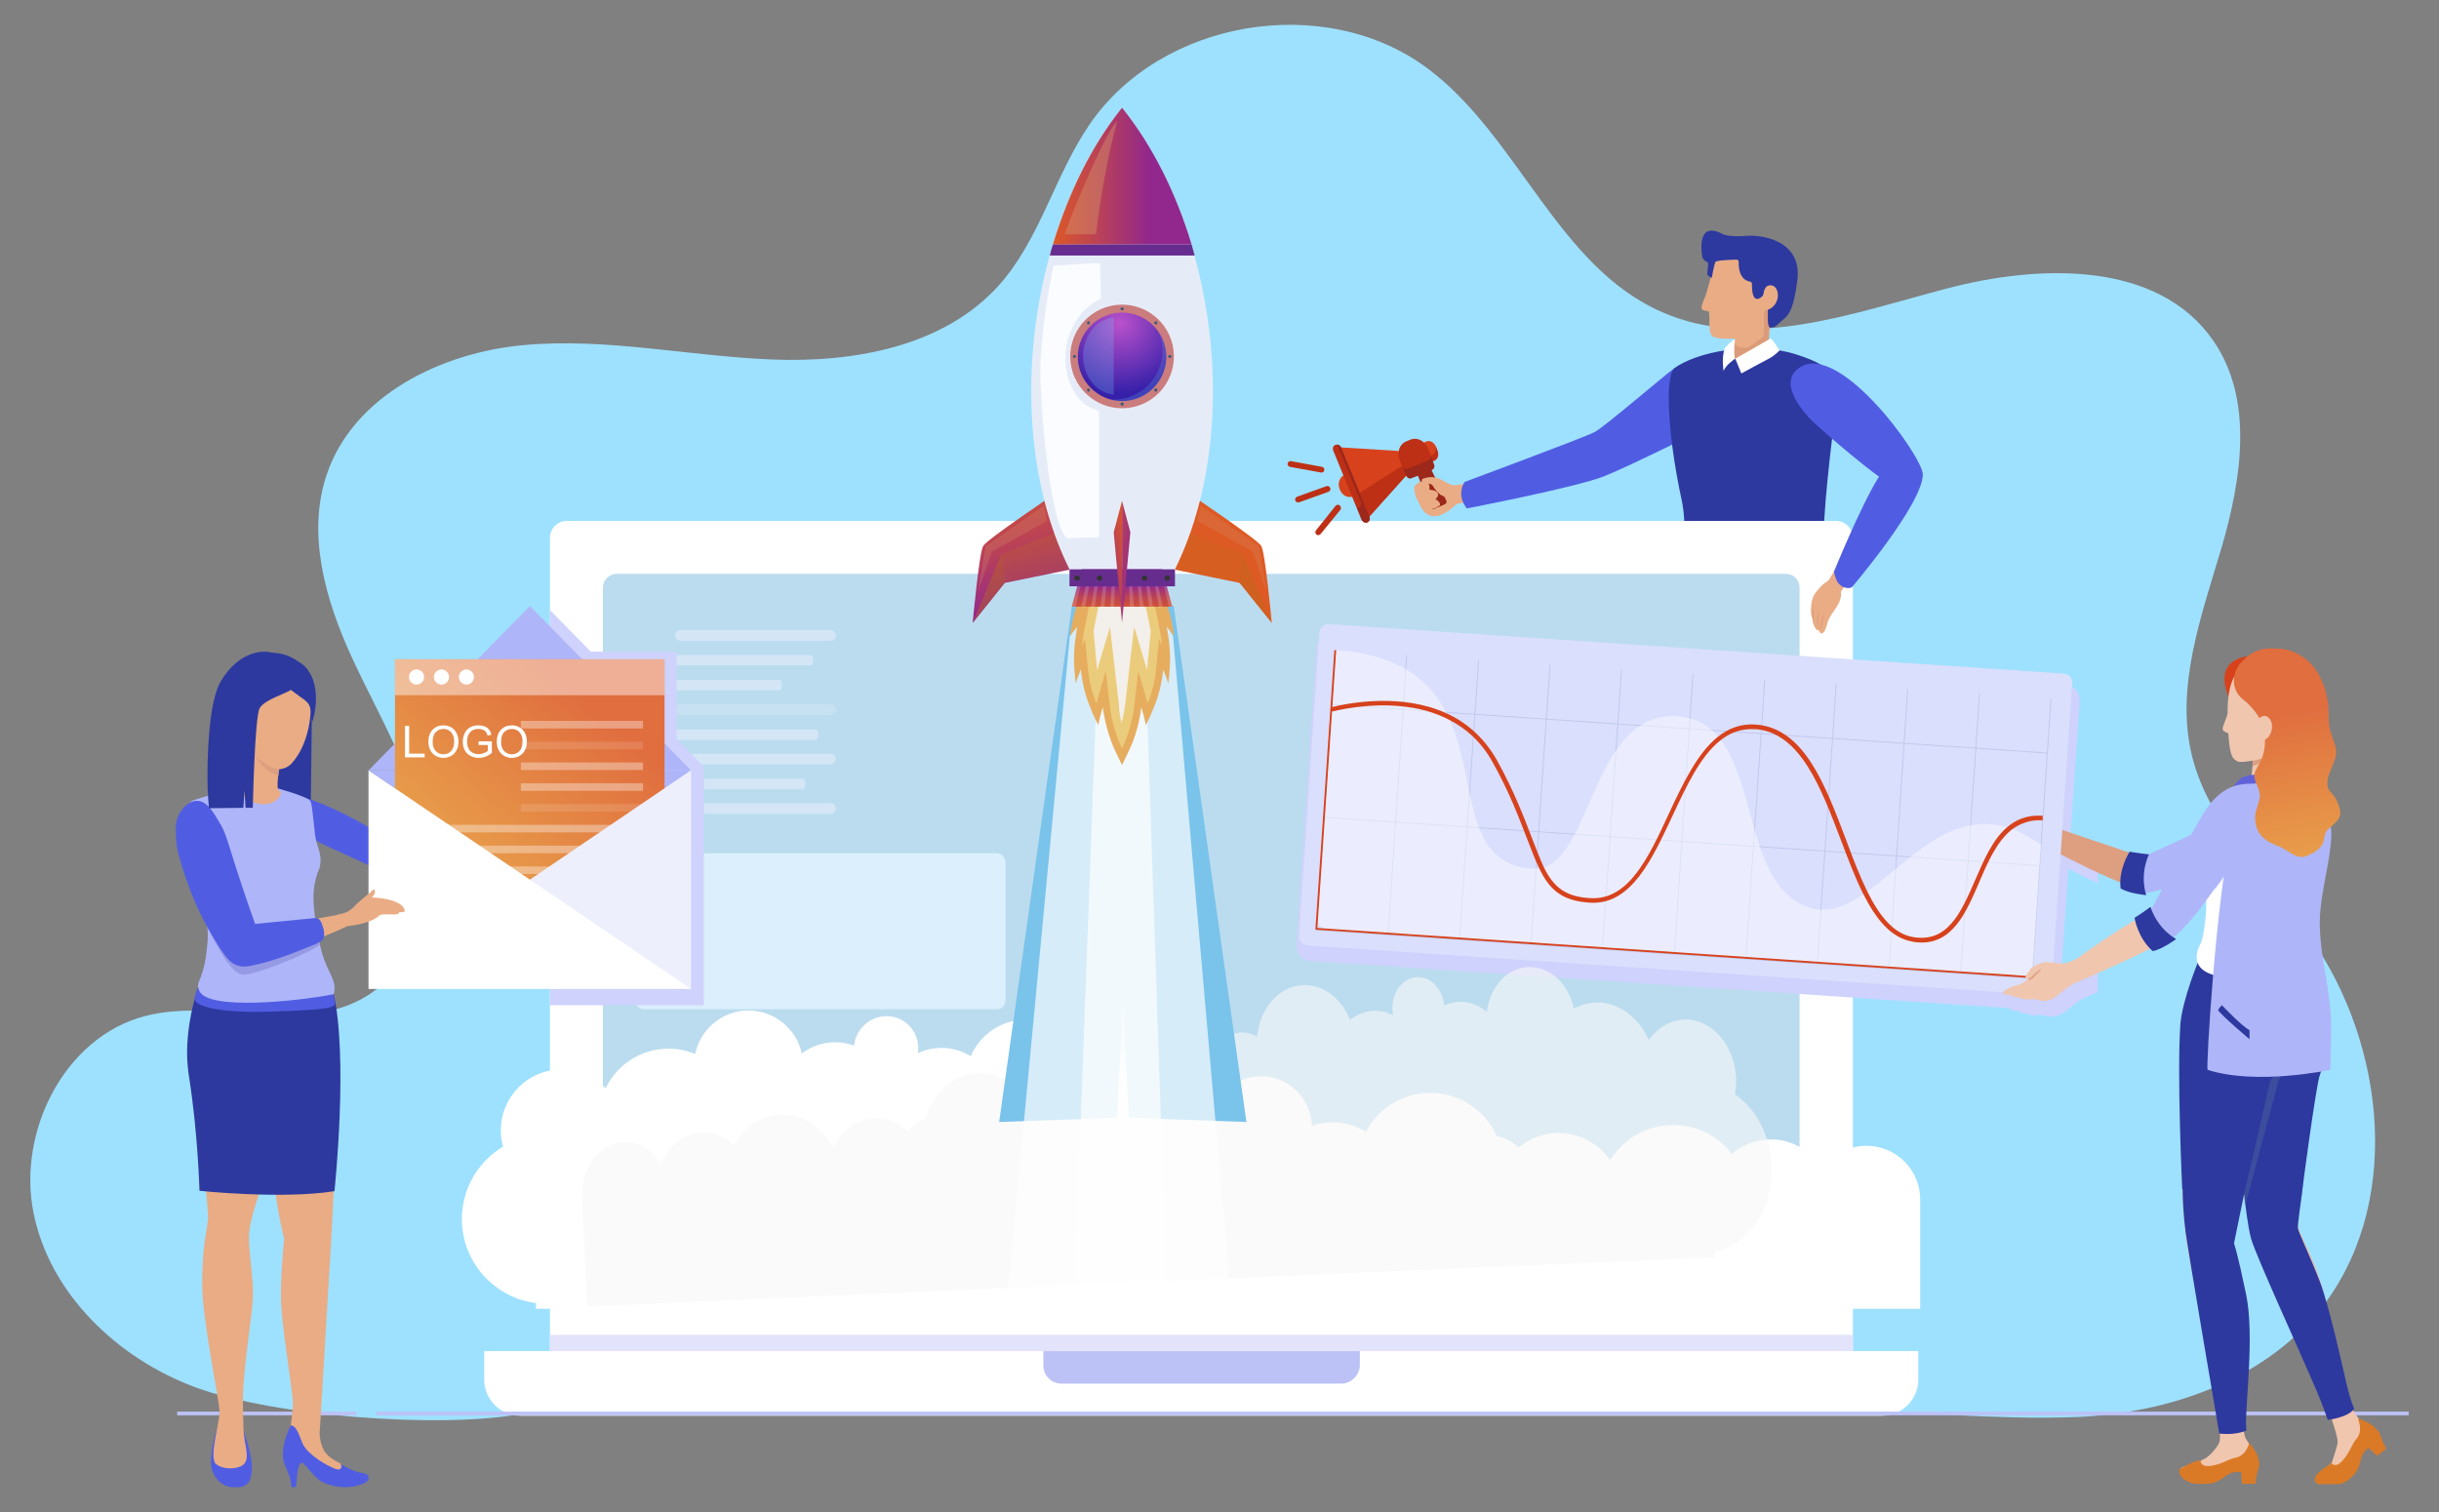 <?xml version="1.0" encoding="UTF-8"?>
<!DOCTYPE svg PUBLIC "-//W3C//DTD SVG 1.1//EN" "http://www.w3.org/Graphics/SVG/1.1/DTD/svg11.dtd">
<svg xmlns="http://www.w3.org/2000/svg" xml:space="preserve" width="254mm" height="157.48mm" version="1.1" style="shape-rendering:geometricPrecision; text-rendering:geometricPrecision; image-rendering:optimizeQuality; fill-rule:evenodd; clip-rule:evenodd" viewBox="0 0 8466.66 5249.32" xmlns:xlink="http://www.w3.org/1999/xlink">
 <rect x="0" y="0" width="8466.66" height="5249.32" fill="#808080" stroke="none"/>
 <defs>
  <style type="text/css">
   <![CDATA[
    .str0 {stroke:#BCC1F6;stroke-width:12.83;stroke-miterlimit:22.926}
    .str1 {stroke:#C0C8EC;stroke-width:3.21;stroke-miterlimit:22.926}
    .str2 {stroke:#D7421C;stroke-width:6.42;stroke-miterlimit:22.926}
    .fil16 {fill:none}
    .fil14 {fill:#2D399F}
    .fil55 {fill:#333333}
    .fil54 {fill:#41597B}
    .fil10 {fill:#505DE3}
    .fil31 {fill:#6262D8}
    .fil50 {fill:#662D8F}
    .fil36 {fill:#7AC3EB}
    .fil25 {fill:#969AE4}
    .fil11 {fill:#9C271B}
    .fil0 {fill:#9EE1FF}
    .fil17 {fill:#AEB6F9}
    .fil3 {fill:#BBDCEF}
    .fil4 {fill:#BCC1F6}
    .fil13 {fill:#BD3015}
    .fil51 {fill:#CB7C7C}
    .fil8 {fill:#CED2FC}
    .fil12 {fill:#D7421C}
    .fil26 {fill:#DADFFD}
    .fil30 {fill:#DB7A26}
    .fil5 {fill:#DBEFFC}
    .fil15 {fill:#DC9B78}
    .fil18 {fill:#DD9F80}
    .fil2 {fill:#E3E3FB}
    .fil38 {fill:#E6AD5F}
    .fil48 {fill:#E6ECF7}
    .fil9 {fill:#E9AC84}
    .fil39 {fill:#EBCC7C}
    .fil29 {fill:#EDBC9C}
    .fil27 {fill:#F0C6AF}
    .fil40 {fill:#F3EFEA}
    .fil59 {fill:#FBFCFF}
    .fil1 {fill:white}
    .fil21 {fill:white;fill-rule:nonzero}
    .fil23 {fill:white;fill-opacity:0.122}
    .fil42 {fill:white;fill-opacity:0.169}
    .fil45 {fill:#B66621;fill-opacity:0.239}
    .fil44 {fill:#C16E1A;fill-opacity:0.239}
    .fil53 {fill:#5FA5EA;fill-opacity:0.251}
    .fil60 {fill:#79C4F7;fill-opacity:0.251}
    .fil24 {fill:#BCC1F6;fill-opacity:0.251}
    .fil46 {fill:#D4906C;fill-opacity:0.251}
    .fil7 {fill:#EDF0FD;fill-opacity:0.251}
    .fil32 {fill:#5E749C;fill-opacity:0.349}
    .fil22 {fill:white;fill-opacity:0.349}
    .fil20 {fill:white;fill-opacity:0.451}
    .fil58 {fill:#D4906C;fill-opacity:0.459}
    .fil6 {fill:#EDF0FD;fill-opacity:0.502}
    .fil34 {fill:#AEB6F9;fill-opacity:0.549}
    .fil35 {fill:#F7F7F7;fill-opacity:0.639}
    .fil37 {fill:white;fill-opacity:0.69}
    .fil49 {fill:url(#id0)}
    .fil19 {fill:url(#id1)}
    .fil41 {fill:url(#id2)}
    .fil28 {fill:url(#id3)}
    .fil56 {fill:url(#id4)}
    .fil43 {fill:url(#id5)}
    .fil33 {fill:url(#id6)}
    .fil57 {fill:url(#id7)}
    .fil47 {fill:url(#id8)}
    .fil52 {fill:url(#id9)}
   ]]>
  </style>
  <linearGradient id="id0" gradientUnits="userSpaceOnUse" x1="3648.25" y1="603.56" x2="4133.88" y2="603.56">
   <stop offset="0" style="stop-opacity:1; stop-color:#DE5A24"/>
   <stop offset="0.71" style="stop-opacity:1; stop-color:#92278D"/>
   <stop offset="1" style="stop-opacity:1; stop-color:#92278D"/>
  </linearGradient>
  <linearGradient id="id1" gradientUnits="userSpaceOnUse" x1="2073.25" y1="2467.31" x2="1351.39" y2="3294.19">
   <stop offset="0" style="stop-opacity:1; stop-color:#E06E3F"/>
   <stop offset="0.98" style="stop-opacity:1; stop-color:#ECB650"/>
   <stop offset="1" style="stop-opacity:1; stop-color:#ECB650"/>
  </linearGradient>
  <linearGradient id="id2" gradientUnits="userSpaceOnUse" x1="3884.5" y1="2191.69" x2="3884.5" y2="1968.56">
   <stop offset="0" style="stop-opacity:1; stop-color:#DE5A24"/>
   <stop offset="0.188" style="stop-opacity:1; stop-color:#DC5927"/>
   <stop offset="0.322" style="stop-opacity:1; stop-color:#D55430"/>
   <stop offset="0.431" style="stop-opacity:1; stop-color:#CA4D3F"/>
   <stop offset="0.541" style="stop-opacity:1; stop-color:#BB4255"/>
   <stop offset="0.631" style="stop-opacity:1; stop-color:#A63571"/>
   <stop offset="0.71" style="stop-opacity:1; stop-color:#92278D"/>
   <stop offset="1" style="stop-opacity:1; stop-color:#92278D"/>
  </linearGradient>
  <linearGradient id="id3" gradientUnits="userSpaceOnUse" xlink:href="#id1" x1="7925.96" y1="2474.9" x2="8063.45" y2="3230.12">
  </linearGradient>
  <linearGradient id="id4" gradientUnits="userSpaceOnUse" xlink:href="#id2" x1="3595.75" y1="1902.94" x2="4081.38" y2="1968.56">
  </linearGradient>
  <linearGradient id="id5" gradientUnits="userSpaceOnUse" xlink:href="#id2" x1="3320.13" y1="1207.31" x2="3661.38" y2="2467.31">
  </linearGradient>
  <linearGradient id="id6" gradientUnits="userSpaceOnUse" xlink:href="#id1" x1="7913.44" y1="2474" x2="8057.33" y2="3248.36">
  </linearGradient>
  <linearGradient id="id7" gradientUnits="userSpaceOnUse" xlink:href="#id2" x1="3976.38" y1="1929.19" x2="3792.63" y2="1955.44">
  </linearGradient>
  <linearGradient id="id8" gradientUnits="userSpaceOnUse" xlink:href="#id2" x1="37261.37" y1="1207.31" x2="37602.62" y2="2467.31">
  </linearGradient>
  <radialGradient id="id9" gradientUnits="userSpaceOnUse" gradientTransform="matrix(1.585 -0 -0 1.585 -2276 -657)" cx="3888.86" cy="1122.1" r="153.56" fx="3888.86" fy="1122.1">
   <stop offset="0" style="stop-opacity:1; stop-color:#BA51CB"/>
   <stop offset="1" style="stop-opacity:1; stop-color:#3720A9"/>
  </radialGradient>
 </defs>
 <g id="Camada_x0020_1">
  <path class="fil0" d="M8017.56 3250.87c-144.38,-203.44 -345.19,-379.31 -406.88,-620.81 -61.69,-240.19 30.19,-489.56 101.06,-728.44 69.56,-238.88 112.88,-514.5 -28.88,-719.25 -191.63,-276.94 -602.44,-266.44 -927.94,-179.81 -325.5,85.31 -675.94,216.56 -984.38,81.38 -363.56,-157.5 -498.75,-610.31 -815.06,-846.56 -355.69,-265.13 -925.31,-170.63 -1174.69,196.88 -119.44,175.88 -170.63,395.06 -311.06,553.88 -191.63,215.25 -505.31,271.69 -792.75,259.88 -287.44,-11.81 -573.56,-76.13 -859.69,-49.88 -286.13,26.25 -589.31,174.56 -682.5,447.56 -70.88,207.38 -5.25,437.06 86.63,636.56 91.88,199.5 210,391.13 250.69,607.69 40.69,215.25 -22.31,471.19 -215.25,577.5 -224.44,123.38 -507.94,-3.94 -754.69,60.38 -278.25,73.5 -442.31,400.31 -385.88,682.5 56.44,282.19 292.69,506.63 563.06,606.38 270.38,99.75 840,143.06 1123.5,93.19l4525.5 -1.31c328.13,-15.75 580.13,23.63 889.88,10.5 308.44,-14.44 626.06,-123.38 825.56,-359.63 297.96,-359.65 244.15,-925.34 -26.23,-1308.59z"/>
  <g id="_1933897721680">
   <g>
    <path class="fil1" d="M6432.06 4719.56l-4522.87 0 0 -2852.06c0,-32.81 26.25,-59.06 59.06,-59.06l4404.75 -0.01c32.81,0 59.06,26.25 59.06,59.06l0 2852.07z"/>
    <rect class="fil2" x="1909.19" y="4634.24" width="4522.88" height="85.31"/>
    <path class="fil3" d="M6247 2040.75l0 2446.5c0,26.25 -21,48.56 -48.56,48.56l-4056.94 0c-26.25,0 -48.56,-21 -48.56,-48.56l0 -2446.5c0,-26.25 21,-48.56 48.56,-48.56l4058.25 -0.01c26.25,0 47.25,21 47.25,48.57z"/>
    <path class="fil1" d="M6533.12 4915.12l-4726.31 0c-69.56,0 -126,-56.44 -126,-126l0 -98.44 4978.31 0 0 98.44c0,69.56 -56.43,126 -126,126z"/>
    <path class="fil4" d="M4656.25 4803.56l-971.25 0c-35.44,0 -63,-27.56 -63,-63l0 -49.88 1098.56 0 0 49.88c-1.31,34.12 -30.19,63 -64.31,63z"/>
   </g>
   <g>
    <g>
     <path class="fil5" d="M3459.25 3504.18l-1223.25 0c-17.06,0 -31.5,-14.44 -31.5,-31.5l0 -479.06c0,-17.06 14.44,-31.5 31.5,-31.5l1223.25 0c17.06,0 31.5,14.44 31.5,31.5l0 479.06c0,17.07 -13.13,31.5 -31.5,31.5z"/>
    </g>
   </g>
   <g>
    <g>
     <g>
      <path class="fil6" d="M2883.06 2224.5l-521.06 0c-10.5,0 -18.38,-7.88 -18.38,-18.38l0 0c0,-10.5 7.88,-18.38 18.38,-18.38l521.06 0.01c10.5,0 18.38,7.88 18.38,18.38l0 0c0,10.49 -7.88,18.37 -18.38,18.37z"/>
     </g>
     <g>
      <path class="fil6" d="M2812.19 2309.81l-458.07 0c-5.25,0 -10.5,-5.25 -10.5,-10.5l0 -14.44c0,-5.25 5.25,-10.5 10.5,-10.5l458.07 0c5.25,0 10.5,5.25 10.5,10.5l0 14.44c0,6.56 -3.94,10.5 -10.5,10.5z"/>
     </g>
     <g>
      <path class="fil6" d="M2704.56 2396.43l-351.75 0c-5.25,0 -9.19,-3.94 -9.19,-9.19l0 -17.06c0,-5.25 3.94,-9.19 9.19,-9.19l351.75 0.01c5.25,0 9.19,3.94 9.19,9.19l0 17.06c0,5.25 -3.94,9.18 -9.19,9.18z"/>
     </g>
     <g>
      <path class="fil7" d="M2883.06 2481.75l-521.06 0c-10.5,0 -18.38,-7.88 -18.38,-18.38l0 0c0,-10.5 7.88,-18.38 18.38,-18.38l521.06 0.01c10.5,0 18.38,7.88 18.38,18.38l0 0c0,10.49 -7.88,18.37 -18.38,18.37z"/>
     </g>
     <g>
      <path class="fil6" d="M2829.25 2568.37l-475.13 0c-5.25,0 -10.5,-5.25 -10.5,-10.5l0 -14.44c0,-5.25 5.25,-10.5 10.5,-10.5l475.13 0c5.25,0 10.5,5.25 10.5,10.5l0 14.44c0,5.25 -3.94,10.5 -10.5,10.5z"/>
     </g>
     <g>
      <path class="fil6" d="M2883.06 2653.68l-521.06 0c-10.5,0 -18.38,-7.88 -18.38,-18.38l0 0c0,-10.5 7.88,-18.38 18.38,-18.38l521.06 0.01c10.5,0 18.38,7.88 18.38,18.38l0 0c0,10.5 -7.88,18.37 -18.38,18.37z"/>
     </g>
     <g>
      <path class="fil6" d="M2784.62 2740.31l-429.18 0c-5.25,0 -10.5,-3.94 -10.5,-10.5l0 -15.75c0,-5.25 3.94,-10.5 10.5,-10.5l429.18 0c5.25,0 10.5,3.94 10.5,10.5l0 15.75c-1.31,5.25 -5.25,10.5 -10.5,10.5z"/>
     </g>
     <g>
      <path class="fil6" d="M2883.06 2825.62l-521.06 0c-10.5,0 -18.38,-7.88 -18.38,-18.38l0 0c0,-10.5 7.88,-18.38 18.38,-18.38l521.06 0.01c10.5,0 18.38,7.88 18.38,18.38l0 0c0,10.5 -7.88,18.37 -18.38,18.37z"/>
     </g>
    </g>
   </g>
   <polygon class="fil8" points="2348.87,2565.75 2348.87,2262.56 2050.94,2262.56 1909.19,2118.18 1909.19,3489.75 2443.37,3489.75 2443.37,2662.87 "/>
  </g>
  <g id="_1933897712144">
   <g>
    <g>
     <g>
      <path class="fil9" d="M5128.75 1669.31c0,0 -76.13,19.69 -89.25,14.44 -13.13,-5.25 -24.94,-13.13 -39.38,-17.06 -19.69,-5.25 -42,-1.31 -59.06,9.19 -14.44,7.88 -14.44,-1.31 -21,14.44 -10.5,22.31 1.31,47.25 10.5,65.63 39.38,82.69 120.75,-1.31 123.38,-3.94 5.25,-6.56 70.88,-11.81 70.88,-11.81l3.93 -70.89zm0 0l0 0 0 0z"/>
     </g>
    </g>
    <g>
     <path class="fil10" d="M5946.44 1242.75c0,0 -82.69,0 -133.88,35.44 -28.88,19.69 -245.44,206.06 -276.94,221.81 -31.5,17.06 -451.5,173.25 -451.5,173.25 0,0 -11.81,15.75 -11.81,42 0,27.56 19.69,49.88 19.69,49.88 0,0 375.38,-72.19 476.44,-111.56 91.88,-36.75 367.5,-174.56 367.5,-174.56l10.5 -236.26zm0 0l0 0 0 0z"/>
    </g>
    <g id="_1933897715312">
     <g>
      <path class="fil11" d="M4979.12 1766.43l36.75 -15.75c5.25,-2.63 6.56,-7.88 5.25,-11.81l-61.69 -127.31 -44.63 22.31 52.5 128.63c2.64,3.93 7.89,6.56 11.82,3.93z"/>
      <g>
       <g>
        <path class="fil12" d="M4698.25 1723.12l13.13 -5.25 -30.19 -74.81 -13.13 5.25c-18.38,7.88 -26.25,30.19 -17.06,51.19l0 0c7.87,21 28.87,31.5 47.25,23.62z"/>
       </g>
       <polygon class="fil12" points="4744.19,1803.18 4887.25,1644.37 4854.44,1565.62 4641.81,1552.5 "/>
       <polygon class="fil13" points="4753.37,1794 4887.25,1644.37 4874.12,1612.87 4719.25,1711.31 "/>
       <path class="fil12" d="M4977.81 1599.75l0 0c13.13,-5.25 18.38,-21 11.81,-35.44l-5.25 -14.44c-6.56,-14.44 -21,-22.31 -34.13,-17.06l0 0c-13.13,5.25 -18.38,21 -11.81,35.44l5.25 14.44c6.57,14.43 21.01,22.31 34.13,17.06z"/>
       <path class="fil13" d="M4938.44 1568.25l5.25 14.44c6.56,14.44 21,22.31 34.13,17.06 13.13,-5.25 18.38,-21 11.81,-35.44l-5.25 -14.44c0,-1.31 -1.31,-2.63 -1.31,-2.63 3.94,13.13 -1.31,27.56 -13.13,32.81 -11.81,5.25 -24.94,-1.31 -32.81,-14.44 -0.01,1.32 1.31,2.64 1.31,2.64z"/>
       <path class="fil13" d="M4745.5 1813.68l0 0c7.88,-2.63 10.5,-13.13 6.56,-21l-97.13 -237.56c-3.94,-9.19 -11.81,-13.13 -19.69,-10.5l0 0c-7.88,2.63 -10.5,13.13 -6.56,21l97.13 237.56c3.94,9.19 11.81,13.13 19.69,10.5z"/>
       <path class="fil11" d="M4641.81 1543.31l81.38 198.19c3.94,9.19 0,18.38 -6.56,21 -1.31,1.31 -3.94,1.31 -5.25,1.31l15.75 39.38c3.94,9.19 11.81,13.13 19.69,10.5 7.88,-2.63 10.5,-13.13 6.56,-21l-97.13 -237.56c-2.63,-7.88 -9.19,-11.82 -14.44,-11.82z"/>
       <path class="fil13" d="M4927.94 1649.62l15.75 -6.56c22.31,-9.19 32.81,-38.06 22.31,-64.31l-9.19 -22.31c-10.5,-26.25 -38.06,-39.38 -60.38,-30.19l-15.75 6.56c-22.31,9.19 -32.81,38.06 -22.31,64.31l9.19 22.31c11.81,24.94 38.06,39.38 60.38,30.19z"/>
       <path class="fil11" d="M4867.56 1618.12l13.13 32.81c3.94,7.88 11.81,13.13 19.69,9.19l70.88 -28.88c6.56,-2.63 10.5,-11.81 6.56,-19.69l-13.13 -32.81c3.94,7.88 0,17.06 -6.56,19.69l-70.88 28.88c-7.88,2.62 -15.75,-1.31 -19.69,-9.19z"/>
      </g>
     </g>
     <g>
      <path class="fil13" d="M4595.87 1636.5c-2.63,2.63 -6.56,5.25 -10.5,3.94l-107.63 -19.69c-5.25,-1.31 -9.19,-6.56 -7.88,-11.81 1.31,-5.25 6.56,-9.19 11.81,-7.88l107.63 19.69c5.25,1.31 9.19,6.56 7.88,11.81 -1.31,1.31 -1.31,2.62 -1.31,3.94z"/>
     </g>
     <g>
      <path class="fil13" d="M4616.87 1703.43c-1.31,1.31 -2.63,2.63 -5.25,3.94l-102.38 36.75c-5.25,1.31 -10.5,-1.31 -13.13,-6.56 -1.31,-5.25 1.31,-10.5 6.56,-13.13l102.38 -36.75c5.25,-1.31 10.5,1.31 13.13,6.56 0.01,3.94 0.01,6.57 -1.31,9.19z"/>
     </g>
     <g>
      <path class="fil13" d="M4653.62 1769.06c-1.31,1.31 -1.31,1.31 0,0l-69.56 85.31c-3.94,3.94 -9.19,5.25 -14.44,1.31 -3.94,-3.94 -5.25,-9.19 -1.31,-14.44l68.25 -85.31c3.94,-3.94 9.19,-5.25 14.44,-1.31 3.94,5.25 5.25,10.5 2.62,14.44z"/>
     </g>
    </g>
    <g id="_1933897716528">
     <g>
      <path class="fil9" d="M4955.5 1770.37c-21,-11.81 -35.44,-28.88 -42,-49.88 -2.63,-6.56 -2.63,-14.44 -3.94,-22.31 0,-3.94 -1.31,-7.88 1.31,-10.5 2.63,-5.25 9.19,-10.5 15.75,-13.13 6.56,-2.63 15.75,-5.25 22.31,-2.63 11.81,2.63 14.44,14.44 13.13,24.94 0,1.31 0,2.63 0,2.63 1.31,1.31 2.63,1.31 5.25,1.31 7.88,1.31 15.75,2.63 21,7.88 5.25,5.25 5.25,13.13 0,18.38 -2.63,2.63 -5.25,5.25 -3.94,6.56 0,1.31 1.31,1.31 2.63,1.31 5.25,3.94 10.5,9.19 11.81,14.44 0,1.31 0,2.63 0,3.94 0,1.31 -1.31,2.63 -2.63,2.63 -3.94,2.63 -9.19,5.25 -13.13,7.88l-27.55 6.55zm0 0l0 0 0 0z"/>
     </g>
    </g>
    <g>
     <g>
      <path class="fil9" d="M5040.81 1686.37c-7.88,-3.94 -22.31,-10.5 -28.88,-15.75 -19.69,-14.44 -47.25,-18.38 -70.88,-9.19 -1.31,1.31 -3.94,1.31 -5.25,3.94 -1.31,2.63 0,5.25 1.31,6.56 1.31,1.31 3.94,2.63 6.56,3.94 7.88,2.63 26.25,2.63 30.19,10.5 6.56,11.81 14.44,22.31 24.94,30.19 9.19,6.56 27.56,13.13 38.06,3.94l3.95 -34.13zm0 0l0 0 0 0z"/>
     </g>
    </g>
    <path class="fil14" d="M5846.69 1808.43l485.62 0c11.81,-189 43.31,-404.25 44.63,-422.63 6.56,-86.63 -28.88,-119.44 -144.38,-156.19 -152.25,-47.25 -347.81,-6.56 -421.31,49.88 -36.75,42 -14.44,269.06 26.25,455.44 5.25,23.63 7.87,48.57 9.19,73.5z"/>
    <g>
     <g id="XMLID_65_">
      <path id="XMLID_83_" class="fil9" d="M5929.37 1080c11.81,3.94 -6.56,84 21,90.56 27.56,7.88 49.88,5.25 72.19,5.25 0,2.63 -6.56,44.63 -6.56,44.63l6.56 26.25 48.56 -0.01 66.94 -18.38c0,0 2.63,-85.31 5.25,-95.81 1.31,-6.56 27.56,-30.19 45.94,-73.5 10.5,-24.94 18.38,-49.88 19.69,-66.94 0,-45.94 -1.31,-93.19 -31.5,-116.81 -30.19,-23.63 -219.19,-107.63 -224.44,31.5 0,0 -23.63,95.81 -32.81,120.75 -2.63,7.88 -15.75,34.13 -13.13,42 1.31,10.51 15.75,9.19 22.31,10.51z"/>
      <path id="XMLID_80_" class="fil15" d="M6019.94 1194.18c-1.31,10.5 -7.88,28.88 -7.88,28.88l10.5 21 48.56 2.63 66.94 -18.38c0,0 2.63,-85.31 5.25,-95.81 1.31,-6.56 27.56,-30.19 45.94,-73.5l-2.63 -26.25c0,0 -59.06,-14.44 -60.38,-14.44 -2.63,0 -2.63,115.5 -3.94,148.31 -23.63,19.69 -51.19,40.69 -63,40.69 -18.36,1.31 -32.8,-7.88 -39.36,-13.13z"/>
      <path id="XMLID_79_" class="fil14" d="M6126.25 1019.62c0,0 -45.94,59.06 -44.63,-35.44 0,-2.63 -2.63,-5.25 -6.56,-6.56 -11.81,-1.31 -40.69,-11.81 -39.38,-68.25 0,-5.25 -3.94,-9.19 -9.19,-7.88 -17.06,0 -53.81,2.63 -60.38,3.94 0,0 -5.25,1.31 -10.5,2.63 -1.31,0 -7.88,24.94 -7.88,27.56 -1.31,3.94 -5.25,28.88 -5.25,28.88 0,0 -15.75,-5.25 -15.75,-14.44 0,-10.5 3.94,-32.81 2.63,-36.75 -2.63,-5.25 -17.06,-9.19 -19.69,-19.69 -5.25,-26.25 -17.06,-128.63 72.19,-80.06 11.81,6.56 56.44,7.88 81.38,5.25 35.44,-3.94 195.56,6.56 175.88,156.19 -11.81,89.25 -26.25,118.13 -49.88,135.19 -3.94,2.63 -23.63,22.31 -27.56,23.63 -10.5,5.25 -19.69,2.63 -19.69,2.63 0,0 -5.25,-10.5 -5.25,-23.63 0.01,-30.2 2.63,-82.7 -10.49,-93.2z"/>
     </g>
     <path id="XMLID_52_" class="fil9" d="M6122.31 1017c0,0 2.63,-30.19 27.56,-26.25 34.13,5.25 32.81,87.94 -36.75,89.25 0,0 0,-32.82 9.19,-63z"/>
    </g>
    <path class="fil1" d="M6147.25 1174.5c0,0 15.75,17.06 30.19,42 0,0 -14.44,15.75 -32.81,26.25 -18.38,9.19 -99.75,53.81 -99.75,53.81l-21 -51.19c-1.32,0 83.99,-47.25 123.37,-70.87z"/>
    <path class="fil1" d="M6022.56 1245.37c-14.44,11.81 -28.88,21 -39.38,42 0,0 -7.88,-43.31 3.94,-78.75 0,0 22.31,-26.25 35.44,-30.19 0,0 -5.25,45.94 0,66.94z"/>
   </g>
   <g>
    <g>
     <g>
      <g>
       <path class="fil9" d="M6438.62 1989.56c0,0 -48.56,63 -48.56,65.63 3.94,7.88 -2.63,30.19 -6.56,38.06 -10.5,21 -24.94,36.75 -31.5,49.88 -11.81,19.69 -10.5,44.63 -24.94,55.13 -1.31,1.31 -2.63,1.31 -3.94,1.31 -1.31,0 -7.88,-3.94 -9.19,-11.81 -7.88,1.31 -10.5,-2.63 -17.06,-15.75 -2.63,-6.56 -3.94,-15.75 -5.25,-24.94 -5.25,-7.88 -5.25,-22.31 -5.25,-32.81 1.31,-24.94 5.25,-45.94 22.31,-64.31 17.06,-19.69 18.38,-21 39.38,-35.44l48.56 -80.06 42 55.11zm0 0l0 0 0 0z"/>
      </g>
     </g>
     <g>
      <path class="fil15" d="M6333.62 2128.68c-1.31,5.25 -2.63,9.19 -3.94,14.44 -1.31,5.25 -2.63,9.19 -3.94,14.44 -2.63,9.19 -3.94,18.38 -7.88,27.56 0,-9.19 2.63,-19.69 3.94,-28.88 3.95,-10.49 6.57,-19.68 11.82,-27.56z"/>
     </g>
     <g>
      <path class="fil15" d="M6312.62 2118.18c0,10.5 -1.31,21 -1.31,31.5 0,5.25 0,10.5 0,15.75 0,5.25 0,10.5 0,15.75 -1.31,-5.25 -1.31,-10.5 -2.63,-15.75 0,-5.25 -1.31,-10.5 -1.31,-15.75 1.32,-10.5 2.63,-21 5.25,-31.5z"/>
     </g>
     <g>
      <path class="fil15" d="M6296.87 2103.75c0,10.5 -1.31,21 -1.31,31.5 0,5.25 0,10.5 0,15.75 0,5.25 0,10.5 0,15.75 -1.31,-5.25 -1.31,-10.5 -2.63,-15.75 0,-5.25 -1.31,-10.5 -1.31,-15.75 1.32,-10.5 2.63,-21 5.25,-31.5z"/>
     </g>
    </g>
    <path class="fil10" d="M6237.81 1283.43c-52.5,45.94 1.31,120.75 39.38,164.06 27.56,31.5 187.69,166.69 245.44,207.38 -61.69,97.13 -156.19,329.44 -156.19,329.44 0,0 3.94,26.25 14.44,39.38 21,26.25 47.25,15.75 47.25,15.75 0,0 248.06,-291.38 246.75,-393.75 -5.25,-68.26 -304.51,-480.38 -437.07,-362.26z"/>
   </g>
  </g>
  <g>
   <line class="fil16 str0" x1="1306.75" y1="4907.25" x2="8361.44" y2= "4907.25" />
   <line class="fil16 str0" x1="1237.19" y1="4907.25" x2="615.06" y2= "4907.25" />
  </g>
  <path class="fil14" d="M1082.31 2508l-3.94 328.13c0,0 -43.31,19.69 -124.69,5.25 -81.38,-14.44 32.81,-358.31 32.81,-358.31l40.69 -65.63c0,0 57.75,-3.94 59.06,-2.63 1.32,1.31 -3.93,93.19 -3.93,93.19z"/>
  <g>
   <g>
    <path class="fil9" d="M1158.44 4131.56l-9.19 183.75 -38.06 636.56c0,0 -7.88,68.25 11.81,103.69l-127.31 -26.25c0,0 22.31,-116.81 21,-160.13 -1.31,-43.31 -36.75,-253.31 -40.69,-342.56 -3.94,-87.94 10.5,-227.06 10.5,-227.06 0,0 -35.44,-131.25 -36.75,-252l208.69 84zm0 0l0 0 0 0z"/>
   </g>
   <path class="fil9" d="M1109.87 4983.37c0,0 2.63,40.69 22.31,63 19.69,22.31 49.88,34.13 49.88,34.13l15.75 27.56c0,0 -10.5,17.06 -17.06,14.44 -6.56,-2.63 -70.88,-35.44 -73.5,-38.06 -2.63,-2.63 -36.75,-30.19 -36.75,-30.19l-3.94 -32.81 43.31 -38.07z"/>
   <path class="fil10" d="M1010.12 4947.93c0,0 -32.81,57.75 -27.56,112.88 2.63,31.5 27.56,56.44 28.88,102.38l15.75 -0.01c0,0 2.63,-21 3.94,-38.06 5.25,-60.38 22.31,-44.63 22.31,-44.63 0,0 35.44,42 52.5,56.44 17.06,14.44 56.44,26.25 93.19,26.25 35.44,0 68.25,-13.13 74.81,-19.69 9.19,-9.19 10.5,-27.56 -18.38,-30.19 -27.56,-2.63 -73.5,-30.19 -73.5,-30.19 0,0 9.19,11.81 -3.94,18.38 -13.13,5.25 -110.25,-45.94 -128.63,-91.88 -18.37,-48.55 -23.62,-56.43 -39.37,-61.68z"/>
  </g>
  <g>
   <path class="fil10" d="M869.69 5052.93c-9.19,-44.63 -18.38,-64.31 -24.94,-90.56 -7.88,-32.81 -10.5,-32.81 -10.5,-32.81l-15.75 9.19 -63 13.13c0,0 -36.75,114.19 -17.06,158.81 6.56,13.13 13.13,23.63 21,31.5 13.13,13.13 31.5,21 49.88,21l19.69 0c14.44,0 28.88,-7.88 36.75,-21 9.18,-18.38 11.8,-49.88 3.93,-89.26z"/>
   <g>
    <path class="fil9" d="M915.62 4101.37c0,0 -51.19,128.63 -51.19,190.31 -1.31,61.69 17.06,150.94 13.13,220.5 -3.94,69.56 -36.75,258.56 -34.13,364.88 1.31,59.06 0,91.88 7.88,133.88 7.88,40.69 9.19,63 -9.19,76.13 -18.38,13.13 -65.63,17.06 -91.88,-3.94 -26.25,-21 10.5,-137.81 11.81,-177.19 1.31,-40.69 -61.69,-326.81 -60.38,-454.13 2.63,-127.31 9.19,-137.81 21,-220.5 -5.25,-98.44 -21,-221.81 -21,-221.81l213.95 91.87zm0 0l0 0 0 0z"/>
   </g>
  </g>
  <g>
   <path class="fil14" d="M722.69 3337.5c0,0 -98.44,199.5 -66.94,397.69 31.5,198.19 36.75,399 36.75,399 0,0 284.81,30.19 468.56,1.31 0,0 49.88,-471.19 -5.25,-695.63l-433.12 -102.37zm0 0l0 0 0 0z"/>
  </g>
  <g>
   <g>
    <g>
     <path class="fil9" d="M1031.12 2857.12c-1.31,7.88 1.31,17.06 5.25,23.63 5.25,7.88 11.81,14.44 21,18.38 23.63,10.5 51.19,15.75 90.56,34.13 63,30.19 126,60.38 154.88,73.5 15.75,6.56 48.56,22.31 69.56,21 0,0 1.31,0 1.31,0 0,0 0,0 0,0 5.25,-2.63 9.19,-11.81 10.5,-21 2.63,-10.5 2.63,-22.31 3.94,-24.94 6.56,-28.88 -15.75,-47.25 -27.56,-53.81 -3.94,-2.63 -141.75,-80.06 -183.75,-102.38 -19.69,-10.5 -34.13,-9.19 -56.44,-10.5 -15.75,-1.31 -30.19,0 -45.94,3.94 -20.99,3.93 -40.68,15.74 -43.31,38.05z"/>
     <path class="fil9" d="M1323.81 2984.43c0,5.25 1.31,9.19 2.63,13.13 1.31,1.31 1.31,3.94 2.63,5.25 10.5,19.69 36.75,24.94 40.69,26.25l0 0c1.31,0 3.94,0 6.56,0 0,0 1.31,0 2.63,0 43.31,-2.63 307.13,-81.38 307.13,-81.38l7.88 -15.75 -22.31 -26.25c0,0 -161.44,19.69 -227.06,18.38 -28.88,0 -56.44,-1.31 -77.44,2.63 -2.63,0 -5.25,1.31 -7.88,1.31 -1.33,0 -36.77,19.69 -35.46,56.43z"/>
    </g>
   </g>
   <path class="fil9" d="M1728.06 2883.37c11.81,-9.19 35.44,-31.5 44.63,-43.31 9.19,-11.81 56.44,-36.75 63,-35.44 3.94,0 5.25,5.25 1.31,10.5 6.56,-2.63 11.81,-5.25 15.75,-3.94 3.94,1.31 1.31,10.5 -5.25,15.75 -1.31,1.31 -2.63,2.63 -3.94,3.94 1.31,2.63 0,10.5 -6.56,17.06 -5.25,5.25 -10.5,7.88 -15.75,10.5 0,2.63 -2.63,7.88 -3.94,9.19 -5.25,3.94 -18.38,18.38 -23.63,24.94 -5.25,6.56 -11.81,43.31 -65.63,49.88 -17.06,1.31 -49.88,3.94 -49.88,3.94l-14.44 -42c-1.29,1.3 42.02,-3.95 64.33,-21.01z"/>
   <path class="fil9" d="M1739.87 2924.06c0,0 21,-9.19 26.25,-42 1.31,-14.44 3.94,-21 5.25,-24.94 1.31,-3.94 7.88,-21 6.56,-26.25 -1.31,-6.56 -5.25,-9.19 -9.19,-9.19 -3.94,0 -7.88,22.31 -11.81,27.56 -3.94,5.25 -26.25,24.94 -30.19,34.13 -3.93,10.5 -14.43,43.31 13.13,40.69z"/>
  </g>
  <g>
   <path class="fil10" d="M1234.56 2846.62c48.56,26.25 94.5,55.13 140.44,85.31 19.69,13.13 10.5,24.94 1.31,42 -10.5,19.69 -21,40.69 -30.19,60.38 -53.81,-24.94 -106.31,-48.56 -160.13,-73.5 -45.94,-21 -89.25,-38.06 -129.94,-69.56l-1.31 -1.31c-24.94,-40.69 -53.81,-80.06 -74.81,-122.06 -15.75,-32.81 42,-10.5 53.81,-6.56 70.88,20.99 137.82,51.18 200.82,85.3z"/>
  </g>
  <g>
   <path class="fil10" d="M692.5 3421.5c0,0 -23.63,38.06 -14.44,53.81 9.19,15.75 74.81,43.31 263.81,36.75 196.88,-6.56 208.69,-13.13 220.5,-23.63 3.94,-18.38 -14.44,-63 -14.44,-63l-455.43 -3.93zm0 0l0 0 0 0z"/>
  </g>
  <path class="fil17" d="M1158.44 3451.68c-127.31,24.94 -434.44,56.44 -465.94,-10.5 -15.75,-32.81 7.88,-27.56 22.31,-119.44 1.31,-10.5 2.63,-22.31 3.94,-34.13 0,-3.94 1.31,-7.88 1.31,-11.81 6.56,-66.94 -13.13,-139.13 -35.44,-206.06 -10.5,-31.5 -22.31,-63 -31.5,-91.88 -13.13,-38.06 -22.31,-72.19 -23.63,-99.75 -2.63,-73.5 38.06,-98.44 38.06,-98.44 0,0 84,-28.88 181.13,-51.19 52.5,-6.56 94.5,2.63 94.5,2.63 0,0 128.63,34.13 135.19,51.19 5.25,14.44 9.19,64.31 15.75,119.44 5.25,39.38 26.25,61.69 15.75,110.25 -42,93.19 -11.81,185.06 -2.63,248.06 17.07,111.57 66.95,136.51 51.2,191.63z"/>
  <path class="fil9" d="M1015.37 2647.12c-11.81,14.44 -28.88,22.31 -47.25,23.63 -1.31,6.56 -2.63,14.44 -2.63,22.31 -1.31,21 -2.63,19.69 -1.31,42 1.31,32.81 -26.25,60.38 -59.06,56.44 -24.94,-2.63 -45.94,-15.75 -61.69,-36.75 -2.63,-3.94 -3.94,-9.19 -3.94,-14.44 9.19,-57.75 2.63,-105 -1.31,-149.63 -14.44,-18.38 -26.25,-39.38 -36.75,-66.94 -39.38,-108.94 -23.63,-174.56 81.38,-208.69 106.31,-34.13 132.56,-3.94 132.56,-3.94 0,0 51.19,53.81 60.38,111.56 9.19,49.89 -2.63,157.51 -60.38,224.45z"/>
  <path class="fil18" d="M969.44 2670.75c-1.31,6.56 -2.63,14.44 -2.63,22.31 -59.06,-18.38 -77.44,-66.94 -77.44,-66.94 47.25,44.63 78.75,44.63 80.07,44.63z"/>
  <path class="fil14" d="M976 2349.18c0,0 3.94,26.25 51.19,59.06 45.94,34.13 51.19,27.56 56.44,99.75 0,0 31.5,-87.94 -2.63,-161.44 -40.69,-80.05 -90.56,-49.87 -105,2.63z"/>
  <path class="fil14" d="M947.12 2266.5c0,0 52.5,-2.63 101.06,40.69l-55.13 21 -51.19 -13.13 5.26 -48.56z"/>
  <path class="fil14" d="M817.19 3039.56c0,0 -47.25,55.13 -132.56,31.5 -10.5,-31.5 -22.31,-63 -31.5,-91.88 7.88,-13.13 13.13,-21 13.13,-21l90.56 -66.94c-0.01,0.01 43.3,87.94 60.37,148.32z"/>
  <path class="fil9" d="M842.12 2733.75c0,0 -11.81,2.63 -17.06,10.5 -5.25,7.88 32.81,35.44 63,43.31 28.88,7.87 -45.94,-53.81 -45.94,-53.81z"/>
  <g>
   <path class="fil9" d="M948.44 2739c0,0 14.44,0 24.94,9.19 9.19,7.88 -17.06,45.94 -56.44,43.31l31.5 -52.5zm0 0l0 0 0 0z"/>
  </g>
  <polygon class="fil17" points="2398.75,2674.68 1839.62,3054 1279.19,2674.68 "/>
  <polygon class="fil17" points="2398.75,2674.68 1839.62,2103.75 1279.19,2674.68 "/>
  <rect class="fil19" x="1371.07" y="2288.81" width="935.81" height="926.62"/>
  <polygon class="fil20" points="1371.07,2413.49 2306.88,2413.49 2306.88,2288.8 1371.07,2288.8 "/>
  <path class="fil1" d="M1472.12 2350.5c0,14.44 -11.81,26.25 -26.25,26.25 -14.44,0 -26.25,-11.81 -26.25,-26.25 0,-14.44 11.81,-26.25 26.25,-26.25 14.44,0 26.25,11.81 26.25,26.25z"/>
  <path class="fil1" d="M1558.75 2350.5c0,14.44 -11.81,26.25 -26.25,26.25 -14.44,0 -26.25,-11.81 -26.25,-26.25 0,-14.44 11.81,-26.25 26.25,-26.25 14.44,0 26.25,11.81 26.25,26.25z"/>
  <path class="fil1" d="M1645.37 2350.5c0,14.44 -11.81,26.25 -26.25,26.25 -14.44,0 -26.25,-11.81 -26.25,-26.25 0,-14.44 11.81,-26.25 26.25,-26.25 14.44,0 26.25,11.81 26.25,26.25z"/>
  <path class="fil21" d="M1405.91 2629.33l0 -109.28 14.5 0 0 96.46 53.73 0 0 12.82 -68.23 0zm81.08 -53.19c0,-18.11 4.88,-32.31 14.62,-42.56 9.75,-10.25 22.31,-15.36 37.73,-15.36 10.1,0 19.18,2.41 27.29,7.22 8.09,4.81 14.27,11.52 18.52,20.15 4.25,8.6 6.39,18.36 6.39,29.28 0,11.06 -2.24,20.98 -6.72,29.71 -4.48,8.75 -10.81,15.36 -19,19.84 -8.22,4.5 -17.07,6.74 -26.56,6.74 -10.3,0 -19.48,-2.49 -27.6,-7.45 -8.09,-4.96 -14.24,-11.73 -18.42,-20.33 -4.17,-8.57 -6.25,-17.65 -6.25,-27.24zm14.95 0.25c0,13.15 3.54,23.51 10.61,31.06 7.07,7.56 15.95,11.35 26.64,11.35 10.88,0 19.81,-3.82 26.86,-11.45 7.02,-7.63 10.53,-18.47 10.53,-32.51 0,-8.88 -1.5,-16.64 -4.5,-23.25 -3,-6.61 -7.41,-11.75 -13.18,-15.39 -5.8,-3.64 -12.29,-5.47 -19.49,-5.47 -10.22,0 -19.02,3.51 -26.4,10.53 -7.38,7.02 -11.07,18.73 -11.07,35.13zm159.32 10.05l0 -12.82 46.25 0 0 40.5c-7.1,5.65 -14.42,9.92 -21.98,12.77 -7.55,2.85 -15.31,4.27 -23.25,4.27 -10.73,0 -20.48,-2.29 -29.25,-6.89 -8.75,-4.58 -15.39,-11.25 -19.84,-19.92 -4.48,-8.7 -6.72,-18.42 -6.72,-29.13 0,-10.63 2.21,-20.55 6.66,-29.79 4.46,-9.2 10.84,-16.05 19.18,-20.5 8.35,-4.48 17.96,-6.71 28.85,-6.71 7.89,0 15.04,1.27 21.42,3.84 6.39,2.57 11.4,6.13 15.01,10.68 3.64,4.58 6.38,10.56 8.27,17.91l-13.05 3.56c-1.66,-5.54 -3.69,-9.92 -6.11,-13.13 -2.44,-3.18 -5.9,-5.72 -10.43,-7.63 -4.5,-1.9 -9.51,-2.87 -15.03,-2.87 -6.59,0 -12.29,1.02 -17.12,3.03 -4.81,2.01 -8.68,4.65 -11.65,7.96 -2.95,3.28 -5.24,6.89 -6.87,10.81 -2.77,6.79 -4.17,14.12 -4.17,22.03 0,9.77 1.68,17.93 5.01,24.52 3.36,6.56 8.24,11.45 14.63,14.63 6.41,3.18 13.2,4.78 20.4,4.78 6.25,0 12.36,-1.22 18.31,-3.64 5.96,-2.44 10.46,-5.01 13.54,-7.78l0 -20.48 -32.06 0zm63.17 -10.3c0,-18.11 4.88,-32.31 14.62,-42.56 9.75,-10.25 22.31,-15.36 37.73,-15.36 10.1,0 19.18,2.41 27.29,7.22 8.09,4.81 14.27,11.52 18.52,20.15 4.25,8.6 6.39,18.36 6.39,29.28 0,11.06 -2.24,20.98 -6.72,29.71 -4.48,8.75 -10.81,15.36 -19,19.84 -8.22,4.5 -17.07,6.74 -26.56,6.74 -10.3,0 -19.48,-2.49 -27.6,-7.45 -8.09,-4.96 -14.24,-11.73 -18.42,-20.33 -4.17,-8.57 -6.25,-17.65 -6.25,-27.24zm14.95 0.25c0,13.15 3.54,23.51 10.61,31.06 7.07,7.56 15.95,11.35 26.64,11.35 10.88,0 19.81,-3.82 26.86,-11.45 7.02,-7.63 10.53,-18.47 10.53,-32.51 0,-8.88 -1.5,-16.64 -4.5,-23.25 -3,-6.61 -7.41,-11.75 -13.18,-15.39 -5.8,-3.64 -12.29,-5.47 -19.49,-5.47 -10.22,0 -19.02,3.51 -26.4,10.53 -7.38,7.02 -11.07,18.73 -11.07,35.13z"/>
  <polygon class="fil22" points="1808.12,2528.99 2232.06,2528.99 2232.06,2502.74 1808.12,2502.74 "/>
  <polygon class="fil23" points="1808.12,2601.18 2232.06,2601.18 2232.06,2574.93 1808.12,2574.93 "/>
  <polygon class="fil22" points="1808.12,2673.37 2232.06,2673.37 2232.06,2647.12 1808.12,2647.12 "/>
  <polygon class="fil22" points="1808.12,2745.55 2232.06,2745.55 2232.06,2719.3 1808.12,2719.3 "/>
  <polygon class="fil23" points="1808.12,2817.74 2232.06,2817.74 2232.06,2791.49 1808.12,2791.49 "/>
  <polygon class="fil22" points="1445.87,2889.93 2233.37,2889.93 2233.37,2863.68 1445.87,2863.68 "/>
  <polygon class="fil22" points="1445.87,2962.12 2233.37,2962.12 2233.37,2935.87 1445.87,2935.87 "/>
  <polygon class="fil22" points="1445.87,3034.31 2233.37,3034.31 2233.37,3008.06 1445.87,3008.06 "/>
  <polygon class="fil23" points="1445.87,3106.49 2233.37,3106.49 2233.37,3080.24 1445.87,3080.24 "/>
  <polygon class="fil1" points="2398.75,2674.68 1839.62,3054 1279.19,2674.68 1279.19,3433.31 2398.75,3433.31 2398.75,3433.31 "/>
  <polygon class="fil24" points="1839.62,3054 2398.75,3433.31 2398.75,2674.68 "/>
  <g>
   <g>
    <path class="fil25" d="M949.75 3232.5c-24.94,1.31 -47.25,6.56 -66.94,11.81 -9.19,-22.31 -78.75,-191.63 -99.75,-238.88 -10.5,-23.63 -23.63,-32.81 -43.31,-49.88 -13.13,-11.81 -27.56,-22.31 -43.31,-28.88 -24.94,-11.81 -51.19,-15.75 -69.56,2.63 -6.56,6.56 24.94,77.44 47.25,122.06 7.88,15.75 38.06,140.44 40.69,154.88 26.25,55.13 77.44,164.06 123.38,177.19 27.56,9.19 215.25,-64.31 271.69,-102.38 -5.25,-34.13 -11.81,-60.38 -11.81,-60.38 0,0 -56.46,5.26 -148.33,11.83z"/>
    <path class="fil9" d="M626.87 2904.37c-6.56,6.56 28.88,108.94 51.19,152.25 34.13,70.88 70.88,144.38 86.63,175.88 9.19,18.38 27.56,53.81 47.25,68.25 0,0 1.31,1.31 1.31,1.31 0,0 0,0 0,0 6.56,2.63 15.75,-3.94 24.94,-11.81 9.19,-7.88 18.38,-18.38 21,-19.69 26.25,-21 27.56,-34.13 22.31,-49.88 -1.31,-5.25 -78.75,-191.63 -101.06,-241.5 -10.5,-23.63 -23.63,-32.81 -43.31,-49.88 -13.13,-11.81 -27.56,-22.31 -43.31,-28.88 -23.63,-9.17 -49.88,-14.42 -66.95,3.95z"/>
    <path class="fil9" d="M780.44 3264c9.19,18.38 38.06,65.63 56.44,74.81 26.25,13.13 61.69,1.31 87.94,-7.88 23.63,-7.88 48.56,-17.06 72.19,-27.56 53.81,-21 106.31,-43.31 158.81,-65.63 17.06,-6.56 32.81,-14.44 49.88,-22.31l-2.63 -9.19 -15.75 -34.13c6.56,1.31 -149.63,30.19 -240.19,36.75 -32.81,2.63 -60.38,9.19 -84,17.06 -2.63,1.31 -5.25,1.31 -7.88,2.63 1.31,0.01 -98.44,-13.12 -74.81,35.45z"/>
    <path class="fil9" d="M1405.19 3161.62c0,3.94 -5.25,5.25 -7.88,5.25 0,0 -1.31,0 -1.31,0 0,0 -1.31,0 -1.31,0 -5.25,0 -9.19,0 -9.19,0 0,0 1.31,2.63 -2.63,5.25 -2.63,1.31 -6.56,2.63 -10.5,2.63 0,0 -1.31,0 -2.63,0 0,0 -1.31,0 -1.31,0 -9.19,0 -38.06,-1.31 -48.56,1.31 -35.44,34.13 -115.5,39.38 -115.5,39.38l-32.81 -39.38c0,0 19.69,-3.94 31.5,-9.19 14.44,-5.25 52.5,-44.63 70.88,-49.88 19.68,-3.93 123.37,2.63 131.25,44.63z"/>
    <path class="fil9" d="M1225.37 3155.06c0,0 6.56,-11.81 14.44,-18.38 7.88,-6.57 32.81,-28.88 40.69,-34.13 6.56,-5.25 14.44,-14.44 17.06,-14.44 2.63,0 5.25,6.56 3.94,10.5 0,1.31 -2.63,9.19 -13.13,21 -10.5,11.83 -63,35.45 -63,35.45z"/>
   </g>
   <g>
    <path class="fil10" d="M1117.75 3208.87c-2.63,-7.88 -6.56,-15.75 -13.13,-19.69 -5.25,-2.63 -11.81,-2.63 -17.06,-1.31 -66.94,6.56 -135.19,13.13 -202.13,19.69 -30.19,-85.31 -59.06,-170.63 -85.31,-255.94 -10.5,-32.81 -19.69,-66.94 -38.06,-95.81 -17.06,-27.56 -38.06,-69.56 -70.88,-74.81 -40.69,-6.56 -74.81,40.69 -80.06,78.75 -2.63,26.25 0,73.5 6.56,98.44 34.13,128.63 81.38,238.88 156.19,349.13 11.81,17.06 26.25,35.44 45.94,43.31 19.69,7.88 42,5.25 61.69,0 74.81,-15.75 144.38,-44.63 215.25,-73.5 9.19,-3.94 18.38,-7.88 23.63,-14.44 9.18,-15.76 3.93,-36.76 -2.63,-53.82z"/>
   </g>
  </g>
  <g>
   <path class="fil14" d="M979.94 2282.25c-52.5,-39.38 -150.94,-23.63 -213.94,84 -31.5,53.81 -45.94,182.44 -45.94,334.69 0,48.56 5.25,105 5.25,105l119.44 -1.31 3.94 -59.06 3.94 59.06 24.94 0c0,0 6.56,-313.69 23.63,-345.19 15.75,-30.19 87.94,-49.88 108.94,-64.31 73.48,-48.57 -30.2,-112.88 -30.2,-112.88z"/>
  </g>
  <g>
   <path class="fil8" d="M7281.25 3349.31c-23.63,17.06 -42,30.19 -48.56,35.44 -9.19,5.25 -35.44,17.06 -55.13,15.75 -3.94,0 -13.13,-1.31 -23.63,-2.63l26.25 -381.94c27.56,14.44 64.31,32.81 102.38,51.19l0 -105c-38.06,-13.13 -72.19,-24.94 -97.13,-32.81l34.13 -497.44c1.31,-27.56 -19.69,-52.5 -47.25,-53.81l-2548.87 -173.25c-27.56,-1.31 -52.5,19.69 -53.81,47.25l-69.56 1030.31c-1.31,27.56 19.69,52.5 47.25,53.81l2429.44 164.06c0,0 0,0 0,0 -2.63,5.25 6.56,7.88 10.5,7.88 6.56,1.31 13.13,0 19.69,1.31 -1.31,7.88 15.75,6.56 24.94,9.19 7.88,2.63 15.75,5.25 24.94,6.56 10.5,1.31 21,-2.63 31.5,-1.31 5.25,1.31 9.19,2.63 14.44,3.94 0,0 0,0 1.31,0 13.13,3.94 27.56,1.31 40.69,-2.63 28.88,-9.19 47.25,-36.75 73.5,-49.88 1.31,-2.63 3.94,-3.94 7.88,-6.56 1.31,0 23.63,-10.5 56.44,-24.94l-0.03 -94.49 -1.31 0z"/>
   <g>
    <path class="fil18" d="M7759 2991l-35.44 -141.75 -278.25 128.63c-64.31,-21 -318.94,-107.63 -318.94,-107.63l-21 70.88c0,0 294,158.81 357,149.63 84,-10.51 296.63,-99.76 296.63,-99.76z"/>
    <g>
     <path class="fil17" d="M7638.25 2883.37l-187.69 86.63 -27.56 2.63c0,0 -2.63,126 23.63,126 26.25,0 236.25,-63 236.25,-63l-44.63 -152.26zm0 0l0 0 0 0z"/>
    </g>
    <g>
     <path class="fil17" d="M7638.25 2883.37l-21 10.5c-2.63,2.63 -3.94,3.94 -5.25,6.56 -15.75,17.06 -34.13,34.13 -51.19,49.88 -18.38,17.06 -36.75,34.13 -55.13,52.5 -7.88,6.56 -14.44,13.13 -23.63,18.38 -17.06,9.19 -36.75,7.88 -55.13,6.56 2.63,34.13 7.88,72.19 22.31,72.19 26.25,0 236.25,-63 236.25,-63l-47.23 -153.57z"/>
    </g>
    <path class="fil14" d="M7392.81 2956.87c0,0 -39.38,59.06 -31.5,127.31 28.88,18.38 89.25,23.63 89.25,23.63 0,0 -24.94,-64.31 9.19,-141.75 -28.87,-2.63 -66.94,-9.19 -66.94,-9.19z"/>
   </g>
   <g>
    <path class="fil26" d="M7089.63 3454.31l-2551.5 -171.94c-17.06,-1.31 -30.19,-15.75 -28.88,-32.81l70.88 -1053.94c1.31,-17.06 15.75,-30.19 32.81,-28.88l2551.5 171.94c17.06,1.31 30.19,15.75 28.88,32.81l-70.88 1053.94c-1.32,17.07 -15.75,30.19 -32.81,28.88z"/>
    <g>
     <g>
      <line class="fil16 str1" x1="4635.25" y1="2257.31" x2="4569.63" y2= "3224.62" />
      <line class="fil16 str1" x1="4883.31" y1="2274.37" x2="4819" y2= "3240.37" />
      <line class="fil16 str1" x1="5132.69" y1="2291.44" x2="5067.06" y2= "3257.44" />
      <line class="fil16 str1" x1="5380.75" y1="2308.5" x2="5315.12" y2= "3274.5" />
      <line class="fil16 str1" x1="5628.81" y1="2325.56" x2="5563.19" y2= "3291.56" />
      <line class="fil16 str1" x1="5876.87" y1="2341.31" x2="5812.56" y2= "3308.62" />
      <line class="fil16 str1" x1="6126.25" y1="2358.37" x2="6060.62" y2= "3324.37" />
      <line class="fil16 str1" x1="6374.31" y1="2375.43" x2="6308.69" y2= "3341.44" />
      <line class="fil16 str1" x1="6622.37" y1="2392.5" x2="6558.06" y2= "3358.5" />
      <line class="fil16 str1" x1="6871.75" y1="2408.25" x2="6806.12" y2= "3375.56" />
      <line class="fil16 str1" x1="7119.81" y1="2425.31" x2="7054.19" y2= "3392.62" />
     </g>
     <g>
      <line class="fil16 str1" x1="4569.63" y1="3228.56" x2="7054.19" y2= "3396.56" />
      <line class="fil16 str1" x1="4595.88" y1="2837.43" x2="7080.44" y2= "3005.43" />
      <line class="fil16 str1" x1="4622.13" y1="2446.31" x2="7106.69" y2= "2614.31" />
     </g>
    </g>
    <path class="fil20" d="M7085.69 2933.25l-28.88 423.94c-1.31,18.38 -17.06,32.81 -36.75,31.5l-2415 -162.75c-18.38,-1.31 -32.81,-17.06 -31.5,-36.75l63 -931.88c223.13,14.44 328.13,106.31 385.88,220.5 3.94,7.88 7.88,14.44 10.5,22.31 95.81,216.56 43.31,500.06 286.13,515.81 9.19,0 17.06,0 26.25,-1.31 5.25,-1.31 10.5,-2.63 15.75,-3.94 168,-57.75 174.56,-546 464.63,-523.69 61.69,5.25 106.31,31.5 140.44,72.19 2.63,3.94 6.56,7.88 9.19,11.81 119.44,161.44 98.44,500.06 294,576.19 70.88,27.56 135.19,1.31 202.13,-44.63 3.94,-2.63 7.88,-5.25 13.13,-9.19 140.44,-101.06 284.81,-280.88 485.63,-220.5 5.25,1.31 11.81,3.94 17.06,5.25 30.16,13.14 62.97,30.2 98.41,55.14z"/>
    <path class="fil12" d="M7090.94 2847.93c-43.31,-2.63 -77.44,10.5 -106.31,31.5 -52.5,40.69 -84,112.88 -114.19,183.75 -45.94,106.31 -93.19,216.56 -211.31,208.69 -6.56,0 -13.13,-1.31 -19.69,-2.63 -76.13,-13.13 -127.31,-78.75 -171.94,-166.69 -27.56,-55.13 -51.19,-118.13 -76.13,-183.75 -69.56,-182.44 -140.44,-372.75 -294,-387.19 -1.31,0 -3.94,0 -5.25,0 -47.25,-2.63 -86.63,11.81 -120.75,39.38 -69.56,55.13 -118.13,160.13 -165.38,261.19 -70.88,150.94 -143.06,308.44 -283.5,301.88 -101.06,-5.25 -144.38,-45.94 -179.81,-120.75 -14.44,-28.88 -26.25,-63 -42,-102.38 -27.56,-70.88 -60.38,-160.13 -119.44,-265.13 -39.38,-70.88 -91.88,-116.81 -150.94,-147 -156.19,-81.38 -350.44,-42 -410.81,-27.56l1.31 -15.75c64.31,-15.75 245.44,-49.88 400.31,21 66.94,30.19 128.63,81.38 174.56,161.44 59.06,106.31 93.19,195.56 120.75,267.75 15.75,40.69 28.88,74.81 42,103.69 34.13,69.56 74.81,105 165.38,108.94 129.94,5.25 198.19,-139.13 269.06,-292.69 48.56,-103.69 98.44,-210 170.63,-267.75 38.06,-30.19 82.69,-47.25 136.5,-42 164.06,15.75 236.25,210 307.13,396.38 23.63,64.31 47.25,126 73.5,179.81 42,85.31 90.56,149.63 161.44,161.44 119.44,19.69 165.38,-85.31 213.94,-196.88 30.19,-69.56 60.38,-140.44 110.25,-183.75 31.5,-27.56 72.19,-44.63 124.69,-40.69l0 15.75z"/>
    <polyline class="fil16 str2" points="4635.25,2257.31 4569.62,3224.62 7054.19,3392.62 "/>
   </g>
   <g>
    <g id="XMLID_73_">
     <path id="XMLID_78_" class="fil12" d="M7806.25 2278.31c0,0 -135.19,3.94 -63,157.5 70.87,154.87 63,-157.5 63,-157.5z"/>
     <path id="XMLID_77_" class="fil27" d="M7768.19 2334.75c0,0 -36.75,22.31 -35.44,143.06 0,3.94 -14.44,39.38 -15.75,44.63 -5.25,15.75 5.25,17.06 18.38,23.63 5.25,90.56 19.69,89.25 31.5,97.13 13.13,9.19 118.13,-11.81 185.06,-45.94 66.94,-32.81 90.56,-132.56 61.69,-194.25 -28.88,-60.39 -166.69,-122.08 -245.44,-68.26z"/>
     <path id="XMLID_76_" class="fil28" d="M8071.37 2418.75c10.5,57.75 -17.06,144.38 -129.94,182.44 0,0 -10.5,-34.13 -17.06,-68.25 -6.56,-34.13 -102.38,-72.19 -143.06,-108.94 -2.63,-1.31 -3.94,-3.94 -5.25,-5.25 -28.88,-31.5 -27.56,-78.75 -1.31,-112.88 23.63,-28.88 73.5,-76.13 165.38,-44.63 81.37,27.57 118.12,87.94 131.24,157.51z"/>
     <path id="XMLID_75_" class="fil27" d="M7801 2546.06c17.06,19.69 21,57.75 19.69,94.5 0,6.56 -1.31,13.13 -1.31,18.38 -2.63,38.06 -10.5,69.56 -10.5,69.56l129.94 -2.63c-5.25,-47.25 2.63,-124.69 2.63,-124.69 0,0 -182.45,-99.75 -140.45,-55.12z"/>
     <path id="XMLID_74_" class="fil18" d="M7819.37 2660.25c47.25,-17.06 85.31,-43.31 85.31,-43.31 -36.75,11.81 -84,24.94 -84,24.94 -1.31,5.24 -1.31,11.8 -1.31,18.37z"/>
    </g>
    <g id="XMLID_69_">
     <path id="XMLID_72_" class="fil29" d="M7727.5 3576.37l202.13 -217.88c0,0 122.06,129.94 99.75,271.69 -11.81,69.56 -31.5,106.31 -38.06,139.13 -6.56,31.5 -22.31,463.31 -13.13,493.5 9.19,30.19 56.44,112.88 81.38,202.13 30.19,107.63 60.38,263.81 85.31,357 24.94,93.19 -15.75,217.88 -24.94,186.38 -74.81,-269.06 -270.38,-578.81 -301.88,-712.69 -32.81,-135.2 -57.75,-387.2 -90.56,-719.26z"/>
     <path id="XMLID_71_" class="fil27" d="M8058.25 4812.75c0,0 61.69,175.88 56.44,198.19 -2.63,13.13 -17.06,59.06 -19.69,65.63 -1.31,2.63 -45.94,38.06 -15.75,36.75 28.88,-1.31 98.44,-93.19 108.94,-99.75 17.06,-11.81 23.63,-28.88 21,-44.63 -6.56,-27.56 -23.63,-47.25 -38.06,-66.94 -13.13,-18.38 -23.63,-72.19 -23.63,-72.19l-89.25 -17.06z"/>
     <path id="XMLID_70_" class="fil30" d="M8039.87 5122.5c11.81,-17.06 47.25,-38.06 47.25,-38.06l0 0c5.25,-6.56 10.5,-11.81 7.88,-6.56 -3.94,7.88 15.75,11.81 24.94,3.94 34.13,-27.56 43.31,-68.25 60.38,-86.63 23.63,-27.56 6.56,-63 5.25,-69.56 7.88,0 40.69,15.75 48.56,22.31 7.88,5.25 22.31,19.69 26.25,28.88 2.63,6.56 14.44,39.38 23.63,52.5l-31.5 24.94 -31.5 -27.56c0,0 0,0 -9.19,9.19 -9.19,9.19 -15.75,24.94 -17.06,34.13 0,3.94 -3.94,14.44 -7.88,24.94 -5.25,13.13 -13.13,23.63 -23.63,32.81 0,0 -6.56,5.25 -13.13,11.81 -10.5,7.88 -23.63,13.13 -36.75,13.13l-55.12 -0.03c0,0 0,0 0,0l-7.88 0c-9.19,0 -15.75,-7.88 -14.44,-15.75 -1.3,-5.25 1.32,-9.18 3.94,-14.43z"/>
    </g>
    <g id="XMLID_66_">
     <path id="XMLID_68_" class="fil27" d="M7572.62 5096.25c3.94,-5.25 56.44,-19.69 80.06,-31.5 22.31,-11.81 48.56,-45.94 52.5,-60.38 3.94,-14.44 -2.63,-81.38 -6.56,-110.25 -22.31,-195.56 -91.88,-468.56 -107.63,-582.75 -27.56,-198.19 -19.69,-405.56 27.56,-732.38l265.13 -244.13c0,0 93.19,141.75 78.75,286.13 -7.88,84 -74.81,102.38 -84,135.19 -9.19,32.81 -135.19,564.38 -135.19,564.38 0,0 43.31,108.94 56.44,231 10.5,103.69 -18.38,221.81 -15.75,342.56 1.31,23.63 2.63,80.06 10.5,97.13 10.5,21 34.13,44.63 35.44,72.19 1.31,15.75 -9.19,32.81 -28.88,40.69 -19.69,7.88 -31.5,-2.63 -39.38,-2.63 -40.69,1.31 -48.56,30.19 -118.13,36.75 -21,1.31 -53.81,-6.56 -70.88,-22.31 -5.23,-5.26 -5.23,-14.44 0.02,-19.69z"/>
     <path id="XMLID_67_" class="fil30" d="M7568.69 5121.18c2.63,5.25 7.88,10.5 14.44,15.75 13.13,9.19 28.88,14.44 44.63,14.44l34.12 0c14.44,0 27.56,-3.94 39.38,-10.5 9.19,-5.25 19.69,-11.81 22.31,-14.44 6.56,-6.56 22.31,-14.44 34.13,-15.75 11.81,-1.31 22.31,0 22.31,0l2.63 40.69 47.24 0c-1.31,-14.44 9.19,-52.5 11.81,-59.06 2.63,-9.19 -1.31,-26.25 -3.94,-35.44 -2.63,-10.5 -23.63,-43.31 -30.19,-47.25 -1.31,6.56 -11.81,44.63 -47.25,51.19 -24.94,3.94 -57.75,30.19 -101.06,28.88 -13.13,0 -24.94,-15.75 -18.38,-18.38 7.88,-3.94 -14.44,0 -27.56,5.25 -13.13,5.25 -36.75,18.38 -44.63,22.31 -5.24,1.31 -5.24,13.13 0.01,22.31z"/>
    </g>
    <g id="XMLID_61_">
     <path class="fil31" d="M7957.19 2737.68c-2.63,-15.75 -6.56,-32.81 -21,-39.38 -3.94,-1.31 -7.88,-2.63 -13.13,-2.63 -43.31,-5.25 -38.06,-6.56 -82.69,-6.56 -18.38,0 -36.75,1.31 -53.81,9.19 -24.94,13.13 -39.38,40.69 -51.19,65.63l221.82 -26.25z"/>
    </g>
    <path class="fil14" d="M8144.87 4800.93c-17.06,-74.81 -60.38,-269.06 -91.88,-351.75 -31.5,-82.69 -74.81,-171.94 -76.13,-185.06 -1.31,-11.81 10.5,-94.5 14.44,-122.06 0,0 1.31,-1.31 0,-1.31 0,-9.19 45.94,-351.75 60.38,-404.25 5.25,-18.38 32.81,-81.38 27.56,-175.88 -5.25,-94.5 -80.06,-206.06 -99.75,-225.75l-345.19 -5.25c0,0 -59.06,140.44 -65.63,228.38 -11.81,183.75 6.56,569.63 6.56,569.63 0,0 0,0 1.31,0 0,27.56 2.63,91.88 10.5,150.94 10.5,76.13 116.81,698.25 116.81,698.25 0,0 52.5,7.88 94.5,-10.5 0,0 -1.31,-6.56 -1.31,-13.13 -3.94,-74.81 30.19,-313.69 0,-459.38 -30.19,-145.69 -42,-177.19 -42,-177.19l32.81 -160.13c0,-2.63 1.31,-9.19 2.63,-9.19 3.94,38.06 13.13,112.88 23.63,152.25 15.75,57.75 166.69,385.88 227.06,527.63 21,48.56 39.38,102.38 39.38,102.38 0,0 72.19,-7.88 91.88,-39.38 -1.31,-1.31 -11.81,-22.31 -27.56,-89.25z"/>
    <g id="XMLID_60_">
     <path class="fil1" d="M7639.56 3274.5c11.81,-23.63 22.31,-124.69 18.38,-149.63 -3.94,-27.56 -28.88,-42 -39.38,-103.69 -14.44,-78.75 18.38,-140.44 36.75,-166.69 24.94,-36.75 86.63,-111.56 94.5,-112.88 106.31,-32.81 97.13,-18.38 169.31,-15.75 35.44,1.31 147,21 154.88,73.5 11.81,81.38 6.56,168 -18.38,245.44 -15.75,51.19 -87.94,232.31 -64.31,266.44 5.25,7.88 19.69,22.31 21,32.81 6.56,35.44 -51.19,44.63 -108.94,51.19 -52.5,6.56 -106.31,2.63 -165.38,-1.31 -161.43,-11.81 -103.68,-108.93 -98.43,-119.43z"/>
    </g>
    <path class="fil32" d="M7959.81 3643.31c-3.94,17.06 -17.06,61.69 -49.88,106.31l-116.81 438.38c0,0 -2.63,-18.38 -3.94,-39.38 38.06,-158.81 85.31,-370.13 90.56,-391.13 7.88,-31.49 64.32,-49.87 80.07,-114.18z"/>
    <g>
     <g>
      <path class="fil17" d="M7997.87 2752.12c-40.69,-7.88 -77.44,-27.56 -118.13,-32.81 -21,-2.63 -47.25,0 -47.25,0 0,0 -34.13,38.06 -42,51.19 -15.75,27.56 -31.5,59.06 -39.38,90.56 -60.38,265.13 -93.19,847.88 -87.94,853.13 171.94,55.13 426.56,0 426.56,0 0,0 1.31,-91.88 2.63,-128.63 2.63,-140.44 -35.44,-237.56 -39.38,-367.5 -2.63,-93.19 26.25,-185.06 36.75,-276.94 3.94,-32.81 5.25,-66.94 -3.94,-98.44 -9.19,-31.5 -27.56,-61.69 -57.75,-77.44l-30.17 -13.12zm0 0l0 0 0 0z"/>
     </g>
    </g>
    <g>
     <path class="fil33" d="M8123.87 2826.93c1.31,-15.75 -5.25,-31.5 -13.13,-49.88 -15.75,-30.19 -34.13,-28.88 -31.5,-63 1.31,-34.13 35.44,-76.13 30.19,-111.56 -3.94,-23.63 -15.75,-45.94 -21,-69.56 -6.56,-24.94 -3.94,-48.56 -5.25,-73.5 -3.94,-49.88 -18.38,-101.06 -49.88,-141.75 -38.06,-49.88 -107.63,-80.06 -168,-59.06l-27.56 123.38c-7.88,9.19 -55.13,40.69 -55.13,40.69 0,0 43.31,38.06 59.06,68.25 26.25,48.56 28.88,111.56 1.31,160.13 -6.56,11.81 -14.44,23.63 -17.06,36.75 -2.63,23.63 15.75,44.63 18.38,68.25 2.63,22.31 -10.5,44.63 -14.44,66.94 -3.94,22.31 0,45.94 10.5,65.63 15.75,26.25 42,39.38 70.88,49.88 28.88,10.5 60.38,47.25 93.19,34.13 22.31,-9.19 39.38,-17.06 53.81,-35.44 13.13,-15.75 6.56,-39.38 21,-55.13 11.82,-13.15 43.32,-34.15 44.63,-55.15z"/>
    </g>
    <path class="fil27" d="M7732.75 3001.5l-107.63 -98.44 -166.69 270.38c-59.06,15.75 -255.94,160.13 -255.94,160.13l-3.94 81.38c0,0 294,-124.69 342.56,-166.69 63.01,-55.14 191.64,-246.76 191.64,-246.76z"/>
    <g>
     <g>
      <path class="fil27" d="M7077.81 3472.69c-5.25,-1.31 -9.19,-2.63 -14.44,-3.94 -10.5,-1.31 -21,2.63 -31.5,1.31 -7.88,-1.31 -15.75,-3.94 -23.63,-6.56 -9.19,-2.63 -26.25,-1.31 -24.94,-9.19 -6.56,0 -13.13,0 -19.69,-1.31 -5.25,0 -13.13,-3.94 -10.5,-7.88 3.94,-6.56 15.75,-11.81 22.31,-15.75 7.88,-3.94 27.56,-9.19 35.44,-11.81 19.69,-7.88 30.19,-21 30.19,-21 0,0 -7.88,1.31 -9.19,-2.63 -3.94,-5.25 9.19,-17.06 17.06,-30.19 3.94,-7.88 32.81,-18.38 42,-22.31 9.19,-3.94 51.19,2.63 60.38,3.94 23.63,2.63 57.75,-17.06 57.75,-17.06 0,0 10.5,73.5 10.5,74.81 0,1.31 -11.81,5.25 -13.13,6.56 -5.25,2.63 -11.81,5.25 -15.75,10.5 -26.25,13.13 -44.63,39.38 -72.19,49.88 -11.79,5.25 -26.23,6.56 -40.67,2.63 1.31,0 1.31,0 0,0z"/>
     </g>
     <g id="XMLID_57_">
      <path id="XMLID_58_" class="fil18" d="M7042.37 3397.87c13.13,-6.56 18.38,-15.75 26.25,-22.31 6.56,-5.25 9.19,-5.25 15.75,-11.81 -1.31,11.81 -7.88,9.19 -19.69,23.63 -5.25,6.56 -11.81,13.13 -19.69,14.44 -2.62,1.3 -5.24,-1.32 -2.62,-3.95l0 0z"/>
     </g>
    </g>
    <g id="XMLID_49_">
     <path class="fil17" d="M7831.19 2720.62c-34.13,1.31 -106.31,-9.19 -173.25,89.25 -38.06,55.13 -169.31,313.69 -199.5,363.56 9.19,30.19 27.56,86.63 80.06,86.63 101.06,-78.75 213.94,-283.5 241.5,-296.63l51.19 -242.81z"/>
    </g>
    <g>
     <path class="fil17" d="M7684.19 3092.06c7.88,-14.44 17.06,-28.88 26.25,-42 9.19,-14.44 18.38,-27.56 27.56,-40.69 10.5,-13.13 19.69,-26.25 30.19,-39.38 5.25,-6.56 10.5,-11.81 17.06,-18.38 6.56,-5.25 11.81,-11.81 21,-14.44 -7.88,3.94 -13.13,10.5 -18.38,15.75 -5.25,6.56 -10.5,13.13 -15.75,19.69 -10.5,13.13 -19.69,26.25 -28.88,39.38l-28.88 39.38c-10.49,14.44 -19.67,28.88 -30.17,40.69z"/>
    </g>
   </g>
   <path class="fil14" d="M7409.87 3186.56c0,0 10.5,69.56 63,115.5 34.13,-6.56 81.38,-42 81.38,-42 0,0 -61.69,-30.19 -89.25,-111.56 -22.31,17.06 -55.13,38.06 -55.13,38.06z"/>
   <g>
    <g>
     <path class="fil34" d="M7811.5 2970c3.94,51.19 9.19,102.38 11.81,153.56 2.63,59.06 0,116.81 -3.94,175.88 -7.88,137.81 -17.06,276.94 -7.88,416.06 0,2.63 3.94,2.63 3.94,0 -3.94,-139.13 0,-276.94 7.88,-416.06 6.56,-111.56 1.31,-217.88 -9.19,-329.44 0,-1.32 -2.62,-1.32 -2.62,0l0 0z"/>
    </g>
   </g>
   <path class="fil14" d="M7713.06 3489.75c0,0 70.88,74.81 95.81,86.63 0,17.06 0,31.5 0,31.5 0,0 -101.06,-85.31 -108.94,-101.06 1.32,-5.26 13.13,-17.07 13.13,-17.07z"/>
   <g>
    <g>
     <path class="fil27" d="M7836.44 2498.81c7.88,-9.19 23.63,-18.38 34.13,-10.5 14.44,9.19 18.38,27.56 15.75,43.31 -2.63,15.75 -13.13,36.75 -31.5,38.06 -3.94,0 -7.88,0 -11.81,-1.31 -2.63,-1.31 -6.56,-2.63 -5.25,-5.25l-1.32 -64.31zm0 0l0 0 0 0z"/>
    </g>
   </g>
  </g>
  <path class="fil1" d="M3077.31 3527.81c61.69,0 110.25,49.88 110.25,110.25 0,6.56 0,13.13 -1.31,18.38 24.94,-11.81 53.81,-18.38 82.69,-18.38 36.75,0 70.88,10.5 101.06,28.88 31.5,-74.81 106.31,-127.31 192.94,-127.31 102.38,0 187.69,73.5 204.75,170.63 19.69,-10.5 40.69,-15.75 64.31,-15.75 74.81,0 135.19,60.38 135.19,135.19 0,10.5 -1.31,19.69 -2.63,28.88 3.94,1.31 6.56,3.94 9.19,5.25 35.44,-36.75 85.31,-59.06 141.75,-59.06 38.06,0 74.81,10.5 105,30.19 28.88,-59.06 87.94,-98.44 157.5,-98.44 95.81,0 173.25,77.44 175.88,171.94 22.31,-7.88 47.25,-11.81 72.19,-11.81 42,0 81.38,11.81 115.5,32.81 42,-80.06 127.31,-135.19 223.13,-135.19 103.69,0 191.63,61.69 231,149.63 28.88,6.56 55.13,19.69 76.13,39.38 38.06,-30.19 85.31,-49.88 137.81,-49.88 74.81,0 140.44,38.06 179.81,94.5 45.94,-73.5 126,-122.06 219.19,-122.06 82.69,0 157.5,39.38 203.44,101.06 35.44,-31.5 82.69,-51.19 135.19,-51.19 76.13,0 143.06,42 177.19,103.69 34.13,-49.88 90.56,-81.38 154.88,-81.38 103.69,0 186.38,84 186.38,186.38l0 379.31 -2753.66 -0.03 -190.31 0 -1861.13 0 0 -19.69c-144.38,-18.38 -257.25,-141.75 -257.25,-291.38 0,-107.63 57.75,-200.81 143.06,-252 -5.25,-18.38 -7.88,-36.75 -7.88,-56.44 0,-116.81 94.5,-211.31 211.31,-211.31 60.38,0 114.19,24.94 152.25,65.63 39.38,-81.38 122.06,-137.81 219.19,-137.81 32.81,0 64.31,6.56 91.88,18.38 18.38,-86.63 94.5,-150.94 185.06,-150.94 90.56,0 166.69,64.31 185.06,149.63 32.81,-24.94 72.19,-39.38 115.5,-39.38 22.31,0 44.63,3.94 65.63,11.81 6.57,-56.43 53.82,-102.37 112.88,-102.37z"/>
  <path class="fil35" d="M4918.75 3392.62c-49.88,2.63 -87.94,53.81 -85.31,114.19 0,6.56 1.31,13.13 2.63,18.38 -21,-11.81 -44.63,-17.06 -68.25,-15.75 -30.19,1.31 -57.75,13.13 -81.38,31.5 -28.88,-73.5 -91.88,-123.38 -162.75,-120.75 -84,3.94 -149.63,80.06 -160.13,178.5 -15.75,-9.19 -34.13,-14.44 -52.5,-14.44 -60.38,2.63 -107.63,65.63 -105,140.44 0,10.5 1.31,19.69 3.94,28.88 -2.63,1.31 -5.25,3.94 -7.88,6.56 -31.5,-35.44 -72.19,-56.44 -118.13,-53.81 -31.5,1.31 -60.38,13.13 -84,34.13 -26.25,-57.75 -76.13,-95.81 -132.56,-93.19 -78.75,3.94 -137.81,82.69 -135.19,178.5 -18.38,-6.56 -38.06,-10.5 -59.06,-9.19 -34.13,1.31 -65.63,14.44 -91.88,36.75 -38.06,-78.75 -108.94,-129.94 -187.69,-127.31 -84,3.94 -153.56,68.25 -182.44,158.81 -23.63,7.88 -44.63,22.31 -60.38,42 -31.5,-28.88 -72.19,-45.94 -115.5,-44.63 -60.38,2.63 -112.88,42 -143.06,101.06 -40.69,-70.88 -107.63,-116.81 -183.75,-114.19 -68.25,2.63 -126,44.63 -161.44,107.63 -30.19,-30.19 -69.56,-48.56 -111.56,-45.94 -61.69,2.63 -114.19,47.25 -140.44,110.25 -28.88,-48.56 -77.44,-78.75 -129.94,-76.13 -84,3.94 -148.31,90.56 -144.38,192.94l17.06 378 2244.38 -98.44 154.88 -6.56 1517.25 -65.63 -1.31 -19.69c116.81,-22.31 203.44,-149.63 196.88,-299.25 -5.25,-106.31 -55.13,-198.19 -127.31,-246.75 2.63,-18.38 5.25,-36.75 3.94,-56.44 -5.25,-116.81 -86.63,-207.38 -181.13,-203.44 -48.56,2.63 -91.88,28.88 -122.06,70.88 -35.44,-80.06 -106.31,-132.56 -185.06,-129.94 -26.25,1.31 -51.19,9.19 -74.81,21 -18.38,-85.31 -82.69,-147 -157.5,-144.38 -74.81,2.63 -133.88,69.56 -144.38,156.19 -27.56,-23.63 -60.38,-36.75 -95.81,-35.44 -18.38,1.31 -36.75,5.25 -52.5,13.13 -5.24,-56.43 -45.93,-101.05 -94.49,-98.43z"/>
  <g>
   <polygon class="fil36" points="3982.94,1870.12 3720.44,2106.37 3468.44,3895.31 3877.94,3880.87 "/>
   <polygon class="fil36" points="3812.31,1870.12 4074.81,2106.37 4326.81,3895.31 3918.62,3880.87 "/>
   <g>
    <polygon class="fil37" points="3812.31,2035.5 3713.87,2208.75 3490.75,4567.31 3910.75,4541.06 4278.25,4567.31 4072.19,2208.75 3975.06,2035.5 3893.69,2040.75 "/>
   </g>
   <g>
    <polygon class="fil37" points="3858.25,1976.43 3816.25,2149.68 3727,4554.18 3897.62,4554.18 4055.12,4632.93 3971.12,2149.68 3929.12,1976.43 3893.69,1981.68 "/>
   </g>
   <path class="fil38" d="M3816.25 2032.87c-3.94,3.94 -63,36.75 -63,36.75 0,0 -9.19,9.19 -22.31,55.13 -13.13,44.63 -17.06,89.25 -17.06,85.31 0,-3.94 26.25,-34.13 26.25,-34.13 0,0 -11.81,55.13 -11.81,106.31 0,51.19 6.56,97.13 6.56,90.56 0,-6.56 17.06,-48.56 17.06,-48.56 0,0 5.25,60.38 26.25,115.5 21,55.13 36.75,84 35.44,76.13 -1.31,-7.88 14.44,-60.38 14.44,-60.38 0,0 9.19,76.13 39.38,143.06 11.81,24.94 21,44.63 27.56,57.75 6.56,-14.44 15.75,-32.81 27.56,-57.75 31.5,-66.94 39.38,-143.06 39.38,-143.06 0,0 15.75,52.5 14.44,60.38 -1.31,7.88 14.44,-21 35.44,-76.13 21,-55.13 26.25,-115.5 26.25,-115.5 0,0 17.06,43.31 17.06,48.56 0,6.56 6.56,-40.69 6.56,-90.56 0,-51.19 -11.81,-106.31 -11.81,-106.31 0,0 26.25,30.19 26.25,34.13 0,3.94 -3.94,-40.69 -17.06,-85.31 -13.13,-44.63 -22.31,-55.13 -22.31,-55.13 0,0 -59.06,-32.81 -63,-36.75l-76.13 -2.63 -81.39 2.63z"/>
   <path class="fil39" d="M3761.12 2114.25l22.31 -24.94 -18.38 91.88c-3.94,19.69 -7.88,40.69 -9.19,61.69l10.5 -26.25 10.5 106.31c2.63,35.44 13.13,76.13 24.94,108.94 1.31,3.94 2.63,6.56 3.94,10.5l32.81 -112.88 14.44 124.69c5.25,43.31 19.69,97.13 38.06,135.19 1.31,3.94 2.63,6.56 3.94,10.5 1.31,-3.94 2.63,-6.56 3.94,-10.5 18.38,-39.38 32.81,-91.88 38.06,-135.19l14.44 -124.69 32.81 112.88c1.31,-3.94 2.63,-6.56 3.94,-10.5 11.81,-32.81 22.31,-73.5 24.94,-108.94l10.5 -106.31 10.5 26.25c-2.63,-21 -5.25,-42 -9.19,-61.69l-18.38 -91.88 22.31 24.94c-2.63,-9.19 -6.56,-18.38 -10.5,-24.94 -9.19,-5.25 -18.38,-10.5 -27.56,-15.75 -6.56,-3.94 -18.38,-10.5 -27.56,-15.75l-68.25 -1.31 -68.25 1.31c-9.19,6.56 -21,11.81 -27.56,15.75 -9.19,5.25 -18.38,10.5 -27.56,15.75 -3.93,6.56 -7.87,15.75 -10.5,24.94z"/>
   <path class="fil40" d="M3893.69 2510.62c5.25,-21 9.19,-42 11.81,-61.69l31.5 -273 44.63 149.63c0,0 0,0 0,0l13.13 -135.19 -18.38 -89.25c0,0 -1.31,0 -1.31,-1.31 -6.56,-3.94 -14.44,-7.88 -21,-11.81l-59.06 -1.31 -59.06 1.31c-6.56,3.94 -14.44,7.88 -21,11.81 0,0 -1.31,0 -1.31,1.31l-17.06 86.63c0,1.31 0,3.94 0,6.56l11.81 132.56 44.63 -149.63 31.5 273c-0.02,19.69 3.92,40.69 9.17,60.38z"/>
   <g>
    <polygon class="fil41" points="3762.44,1950.18 4027.56,1950.18 4069.56,2106.37 3720.44,2106.37 "/>
    <path class="fil42" d="M3751.94 1988.25c3.94,0 7.88,0 10.5,0 -3.94,17.06 -7.88,34.13 -13.13,53.81 -5.25,19.69 -10.5,42 -15.75,65.63 -3.94,0 -9.19,0 -13.13,0 6.56,-23.63 11.81,-44.63 17.06,-65.63 5.26,-19.69 10.51,-38.06 14.45,-53.81z"/>
    <path class="fil42" d="M3779.5 1988.25c3.94,0 7.88,0 10.5,0 -2.63,17.06 -6.56,34.13 -10.5,53.81 -3.94,19.69 -7.88,42 -13.13,65.63 -3.94,0 -9.19,0 -13.13,0 5.25,-23.63 9.19,-44.63 14.44,-65.63 5.26,-19.69 9.19,-38.06 11.82,-53.81z"/>
    <path class="fil42" d="M3807.06 1988.25c3.94,0 7.88,0 10.5,0 -2.63,17.06 -5.25,34.13 -7.88,53.81 -2.63,19.69 -6.56,42 -9.19,65.63 -3.94,0 -9.19,0 -13.13,0 3.94,-23.63 7.88,-44.63 10.5,-65.63 3.95,-19.69 6.58,-38.06 9.2,-53.81z"/>
    <path class="fil42" d="M3834.62 1988.25c3.94,0 7.88,0 10.5,0 -1.31,17.06 -2.63,34.13 -5.25,53.81 -1.31,19.69 -3.94,42 -6.56,65.63 -3.94,0 -9.19,0 -13.13,0 2.63,-23.63 5.25,-44.63 7.88,-65.63 2.63,-19.69 5.25,-38.06 6.56,-53.81z"/>
    <path class="fil42" d="M3862.19 1988.25c3.94,0 7.88,0 10.5,0 -1.31,17.06 -1.31,34.13 -2.63,53.81 -1.31,19.69 -1.31,42 -2.63,65.63 -3.94,0 -9.19,0 -13.13,0 1.31,-23.63 2.63,-44.63 3.94,-65.63 1.32,-19.69 2.63,-38.06 3.95,-53.81z"/>
    <path class="fil42" d="M3889.75 1988.25c3.94,0 7.88,0 10.5,0 0,17.06 0,34.13 0,53.81 0,19.69 0,42 1.31,65.63 -3.94,0 -9.19,0 -13.13,0 0,-23.63 0,-44.63 1.31,-65.63 0.01,-19.69 0.01,-38.06 0.01,-53.81z"/>
    <path class="fil42" d="M3917.31 1988.25c3.94,0 7.88,0 10.5,0 1.31,17.06 2.63,34.13 3.94,53.81 1.31,19.69 2.63,42 3.94,65.63 -3.94,0 -9.19,0 -13.13,0 -1.31,-23.63 -1.31,-44.63 -2.63,-65.63 -1.31,-19.69 -2.62,-38.06 -2.62,-53.81z"/>
    <path class="fil42" d="M3944.87 1988.25c3.94,0 7.88,0 10.5,0 1.31,17.06 3.94,34.13 6.56,53.81 2.63,19.69 5.25,42 7.88,65.63 -3.94,0 -9.19,0 -13.13,0 -2.63,-23.63 -3.94,-44.63 -6.56,-65.63 -2.62,-19.69 -3.93,-38.06 -5.25,-53.81z"/>
    <path class="fil42" d="M3972.44 1988.25c3.94,0 7.88,0 10.5,0 2.63,17.06 5.25,34.13 9.19,53.81 3.94,19.69 6.56,42 10.5,65.63 -3.94,0 -9.19,0 -13.13,0 -3.94,-23.63 -6.56,-44.63 -9.19,-65.63 -2.62,-19.69 -5.25,-38.06 -7.87,-53.81z"/>
    <path class="fil42" d="M4000 1988.25c3.94,0 7.88,0 10.5,0 3.94,17.06 7.88,34.13 11.81,53.81 3.94,19.69 9.19,42 14.44,65.63 -3.94,0 -9.19,0 -13.13,0 -3.94,-23.63 -9.19,-44.63 -13.13,-65.63 -3.93,-19.69 -7.87,-38.06 -10.49,-53.81z"/>
    <path class="fil42" d="M4027.56 1988.25c3.94,0 7.88,0 11.81,0 3.94,17.06 9.19,34.13 14.44,53.81 5.25,19.69 11.81,42 17.06,65.63 -3.94,0 -9.19,0 -13.13,0 -5.25,-23.63 -10.5,-44.63 -15.75,-65.63 -6.55,-19.69 -10.49,-38.06 -14.43,-53.81z"/>
   </g>
   <g>
    <g>
     <path class="fil43" d="M3667.94 1710c-5.25,3.94 -240.19,161.44 -254.63,185.06 -14.44,22.31 -36.75,267.75 -36.75,267.75l111.56 -139.13 224.44 -45.94 -44.62 -267.74z"/>
     <path class="fil44" d="M3660.06 1851.75c-74.81,28.88 -182.44,70.88 -182.44,70.88l-101.06 238.88 111.56 -139.13 224.44 -45.94c-19.69,-40.69 -38.06,-82.69 -52.5,-124.69z"/>
     <polygon class="fil45" points="3477.62,1922.62 3376.56,2161.5 3488.12,2022.37 "/>
    </g>
    <polygon class="fil46" points="3623.31,1755.93 3635.12,1808.43 3443.5,1914.75 3394.94,2052.56 3421.19,1896.37 "/>
   </g>
   <g>
    <g>
     <path class="fil47" d="M4123.37 1710c5.25,3.94 240.19,161.44 254.63,185.06 14.44,22.31 36.75,267.75 36.75,267.75l-111.56 -139.13 -224.44 -45.94 44.62 -267.74z"/>
     <path class="fil44" d="M4131.25 1851.75c74.81,28.88 182.44,70.88 182.44,70.88l101.06 238.88 -111.56 -139.13 -224.44 -45.94c19.69,-40.69 38.06,-82.69 52.5,-124.69z"/>
     <polygon class="fil45" points="4313.69,1922.62 4414.75,2161.5 4303.19,2022.37 "/>
    </g>
    <polygon class="fil46" points="4168,1755.93 4156.19,1808.43 4347.81,1914.75 4396.37,2052.56 4370.12,1896.37 "/>
   </g>
   <path class="fil48" d="M3895 373.87c326.81,410.81 420,1124.81 183.75,1602.56l-366.19 0c-237.56,-477.75 -144.37,-1191.75 182.44,-1602.56z"/>
   <path class="fil49" d="M3895 373.87c-106.31,132.56 -186.38,297.94 -240.19,475.13l481.69 0c-53.81,-178.5 -135.19,-342.57 -241.5,-475.13z"/>
   <path class="fil50" d="M4136.5 849l-481.69 0c-3.94,13.13 -7.88,24.94 -10.5,38.06l502.69 0c-3.94,-13.13 -6.56,-26.25 -10.5,-38.06z"/>
   <circle class="fil51" transform="matrix(0.993 -0.122 0.122 0.993 3895.14 1237.51)" r="179.81"/>
   <path class="fil52" d="M3895 1392.37c85.31,0 153.56,-69.56 153.56,-153.56 0,-85.31 -69.56,-153.56 -153.56,-153.56 -84,0 -153.56,69.56 -153.56,153.56 0,84 69.56,153.56 153.56,153.56z"/>
   <path class="fil53" d="M4035.44 1217.81c0,93.19 -76.13,169.31 -169.31,169.31 -5.25,0 -9.19,0 -14.44,0 13.13,3.94 27.56,6.56 43.31,6.56 85.31,0 153.56,-69.56 153.56,-153.56 0,-34.13 -10.5,-65.63 -30.19,-90.56 11.82,18.37 17.07,43.31 17.07,68.25z"/>
   <polygon class="fil54" points="3895,1066.87 3897.62,1068.18 3900.25,1068.18 3900.25,1070.81 3901.56,1073.43 3898.94,1076.06 3897.62,1077.37 3895,1077.37 3892.37,1077.37 3891.06,1076.06 3889.75,1073.43 3889.75,1070.81 3891.06,1068.18 3893.69,1068.18 "/>
   <polygon class="fil54" points="3774.25,1116.75 3776.87,1115.43 3779.5,1115.43 3780.81,1116.75 3783.44,1118.06 3783.44,1120.68 3783.44,1123.31 3782.12,1124.62 3780.81,1125.93 3778.19,1125.93 3775.56,1125.93 3774.25,1123.31 3772.94,1122 3774.25,1119.37 "/>
   <polygon class="fil54" points="3724.37,1237.5 3725.69,1234.87 3727,1233.56 3729.62,1232.25 3730.94,1232.25 3733.56,1233.56 3734.87,1234.87 3734.87,1237.5 3734.87,1240.12 3733.56,1241.43 3730.94,1242.75 3729.62,1242.75 3727,1242.75 3725.69,1240.12 "/>
   <polygon class="fil54" points="3774.25,1358.25 3774.25,1355.62 3772.94,1354.31 3774.25,1351.68 3775.56,1349.06 3778.19,1349.06 3780.81,1349.06 3782.12,1350.37 3783.44,1353 3783.44,1355.62 3783.44,1356.93 3780.81,1358.25 3779.5,1360.87 3776.87,1359.56 "/>
   <polygon class="fil54" points="3895,1408.12 3893.69,1408.12 3891.06,1406.81 3889.75,1404.18 3889.75,1401.56 3891.06,1398.93 3892.37,1397.62 3895,1397.62 3897.62,1397.62 3898.94,1398.93 3901.56,1401.56 3900.25,1404.18 3900.25,1406.81 3897.62,1408.12 "/>
   <polygon class="fil54" points="4015.75,1358.25 4014.44,1359.56 4011.81,1360.87 4009.19,1358.25 4007.87,1356.93 4006.56,1355.62 4006.56,1353 4007.87,1350.37 4010.5,1349.06 4013.12,1349.06 4015.75,1349.06 4017.06,1351.68 4018.37,1354.31 4017.06,1355.62 "/>
   <polygon class="fil54" points="4066.94,1237.5 4065.62,1240.12 4064.31,1242.75 4061.69,1242.75 4059.06,1242.75 4057.75,1241.43 4055.12,1240.12 4055.12,1237.5 4055.12,1234.87 4057.75,1233.56 4059.06,1232.25 4061.69,1232.25 4064.31,1233.56 4065.62,1234.87 "/>
   <polygon class="fil54" points="4015.75,1116.75 4017.06,1119.37 4018.37,1122 4017.06,1123.31 4015.75,1125.93 4013.12,1125.93 4010.5,1125.93 4007.87,1124.62 4006.56,1123.31 4006.56,1120.68 4007.87,1118.06 4009.19,1116.75 4011.81,1115.43 4014.44,1115.43 "/>
   <rect class="fil50" x="3712.57" y="1976.44" width="366.19" height="59.06"/>
   <g>
    <polygon class="fil55" points="3738.81,1997.43 3742.75,1998.75 3746.69,2001.37 3748,2005.31 3749.31,2009.25 3746.69,2013.18 3742.75,2015.81 3738.81,2015.81 3734.87,2015.81 3732.25,2013.18 3729.62,2009.25 3729.62,2005.31 3730.94,2001.37 3734.87,1998.75 "/>
    <polygon class="fil55" points="3817.56,1997.43 3821.5,1998.75 3825.44,2001.37 3825.44,2005.31 3826.75,2009.25 3824.12,2013.18 3821.5,2015.81 3817.56,2015.81 3812.31,2015.81 3809.69,2013.18 3807.06,2009.25 3808.37,2005.31 3809.69,2001.37 3813.62,1998.75 "/>
    <polygon class="fil55" points="3895,1997.43 3898.94,1998.75 3902.87,2001.37 3904.19,2005.31 3905.5,2009.25 3902.87,2013.18 3900.25,2015.81 3895,2015.81 3891.06,2015.81 3888.44,2013.18 3885.81,2009.25 3887.12,2005.31 3887.12,2001.37 3891.06,1998.75 "/>
    <polygon class="fil55" points="3973.75,1997.43 3977.69,1998.75 3981.62,2001.37 3982.94,2005.31 3982.94,2009.25 3980.31,2013.18 3977.69,2015.81 3973.75,2015.81 3969.81,2015.81 3965.87,2013.18 3963.25,2009.25 3964.56,2005.31 3965.87,2001.37 3969.81,1998.75 "/>
    <polygon class="fil55" points="4052.5,1997.43 4056.44,1998.75 4060.37,2001.37 4060.37,2005.31 4061.69,2009.25 4059.06,2013.18 4056.44,2015.81 4052.5,2015.81 4047.25,2015.81 4044.62,2013.18 4042,2009.25 4043.31,2005.31 4043.31,2001.37 4048.56,1998.75 "/>
   </g>
   <g>
    <polygon class="fil56" points="3895,1738.87 3923.87,1847.81 3895,2161.5 "/>
    <polygon class="fil57" points="3895,1738.87 3866.12,1847.81 3895,2161.5 "/>
   </g>
   <path class="fil58" d="M3877.94 421.12c-35.44,27.56 -152.25,304.5 -182.44,392.44l108.94 0c15.75,-123.38 38.06,-262.5 73.5,-392.44z"/>
   <path class="fil59" d="M3657.44 922.5c0,0 -44.63,199.5 -45.94,367.5 -1.31,84 28.88,527.63 93.19,578.81l110.25 -3.94 0 -438.38c-144.38,-32.81 -168,-304.5 6.56,-389.81l-2.63 -123.38c-53.81,1.32 -106.31,6.57 -161.43,9.2z"/>
   <path class="fil60" d="M3866.12 1370.06c-59.06,-5.25 -106.31,-63 -106.31,-133.88 0,-70.88 47.25,-128.63 106.31,-133.88l0 267.76z"/>
  </g>
 </g>
</svg>
